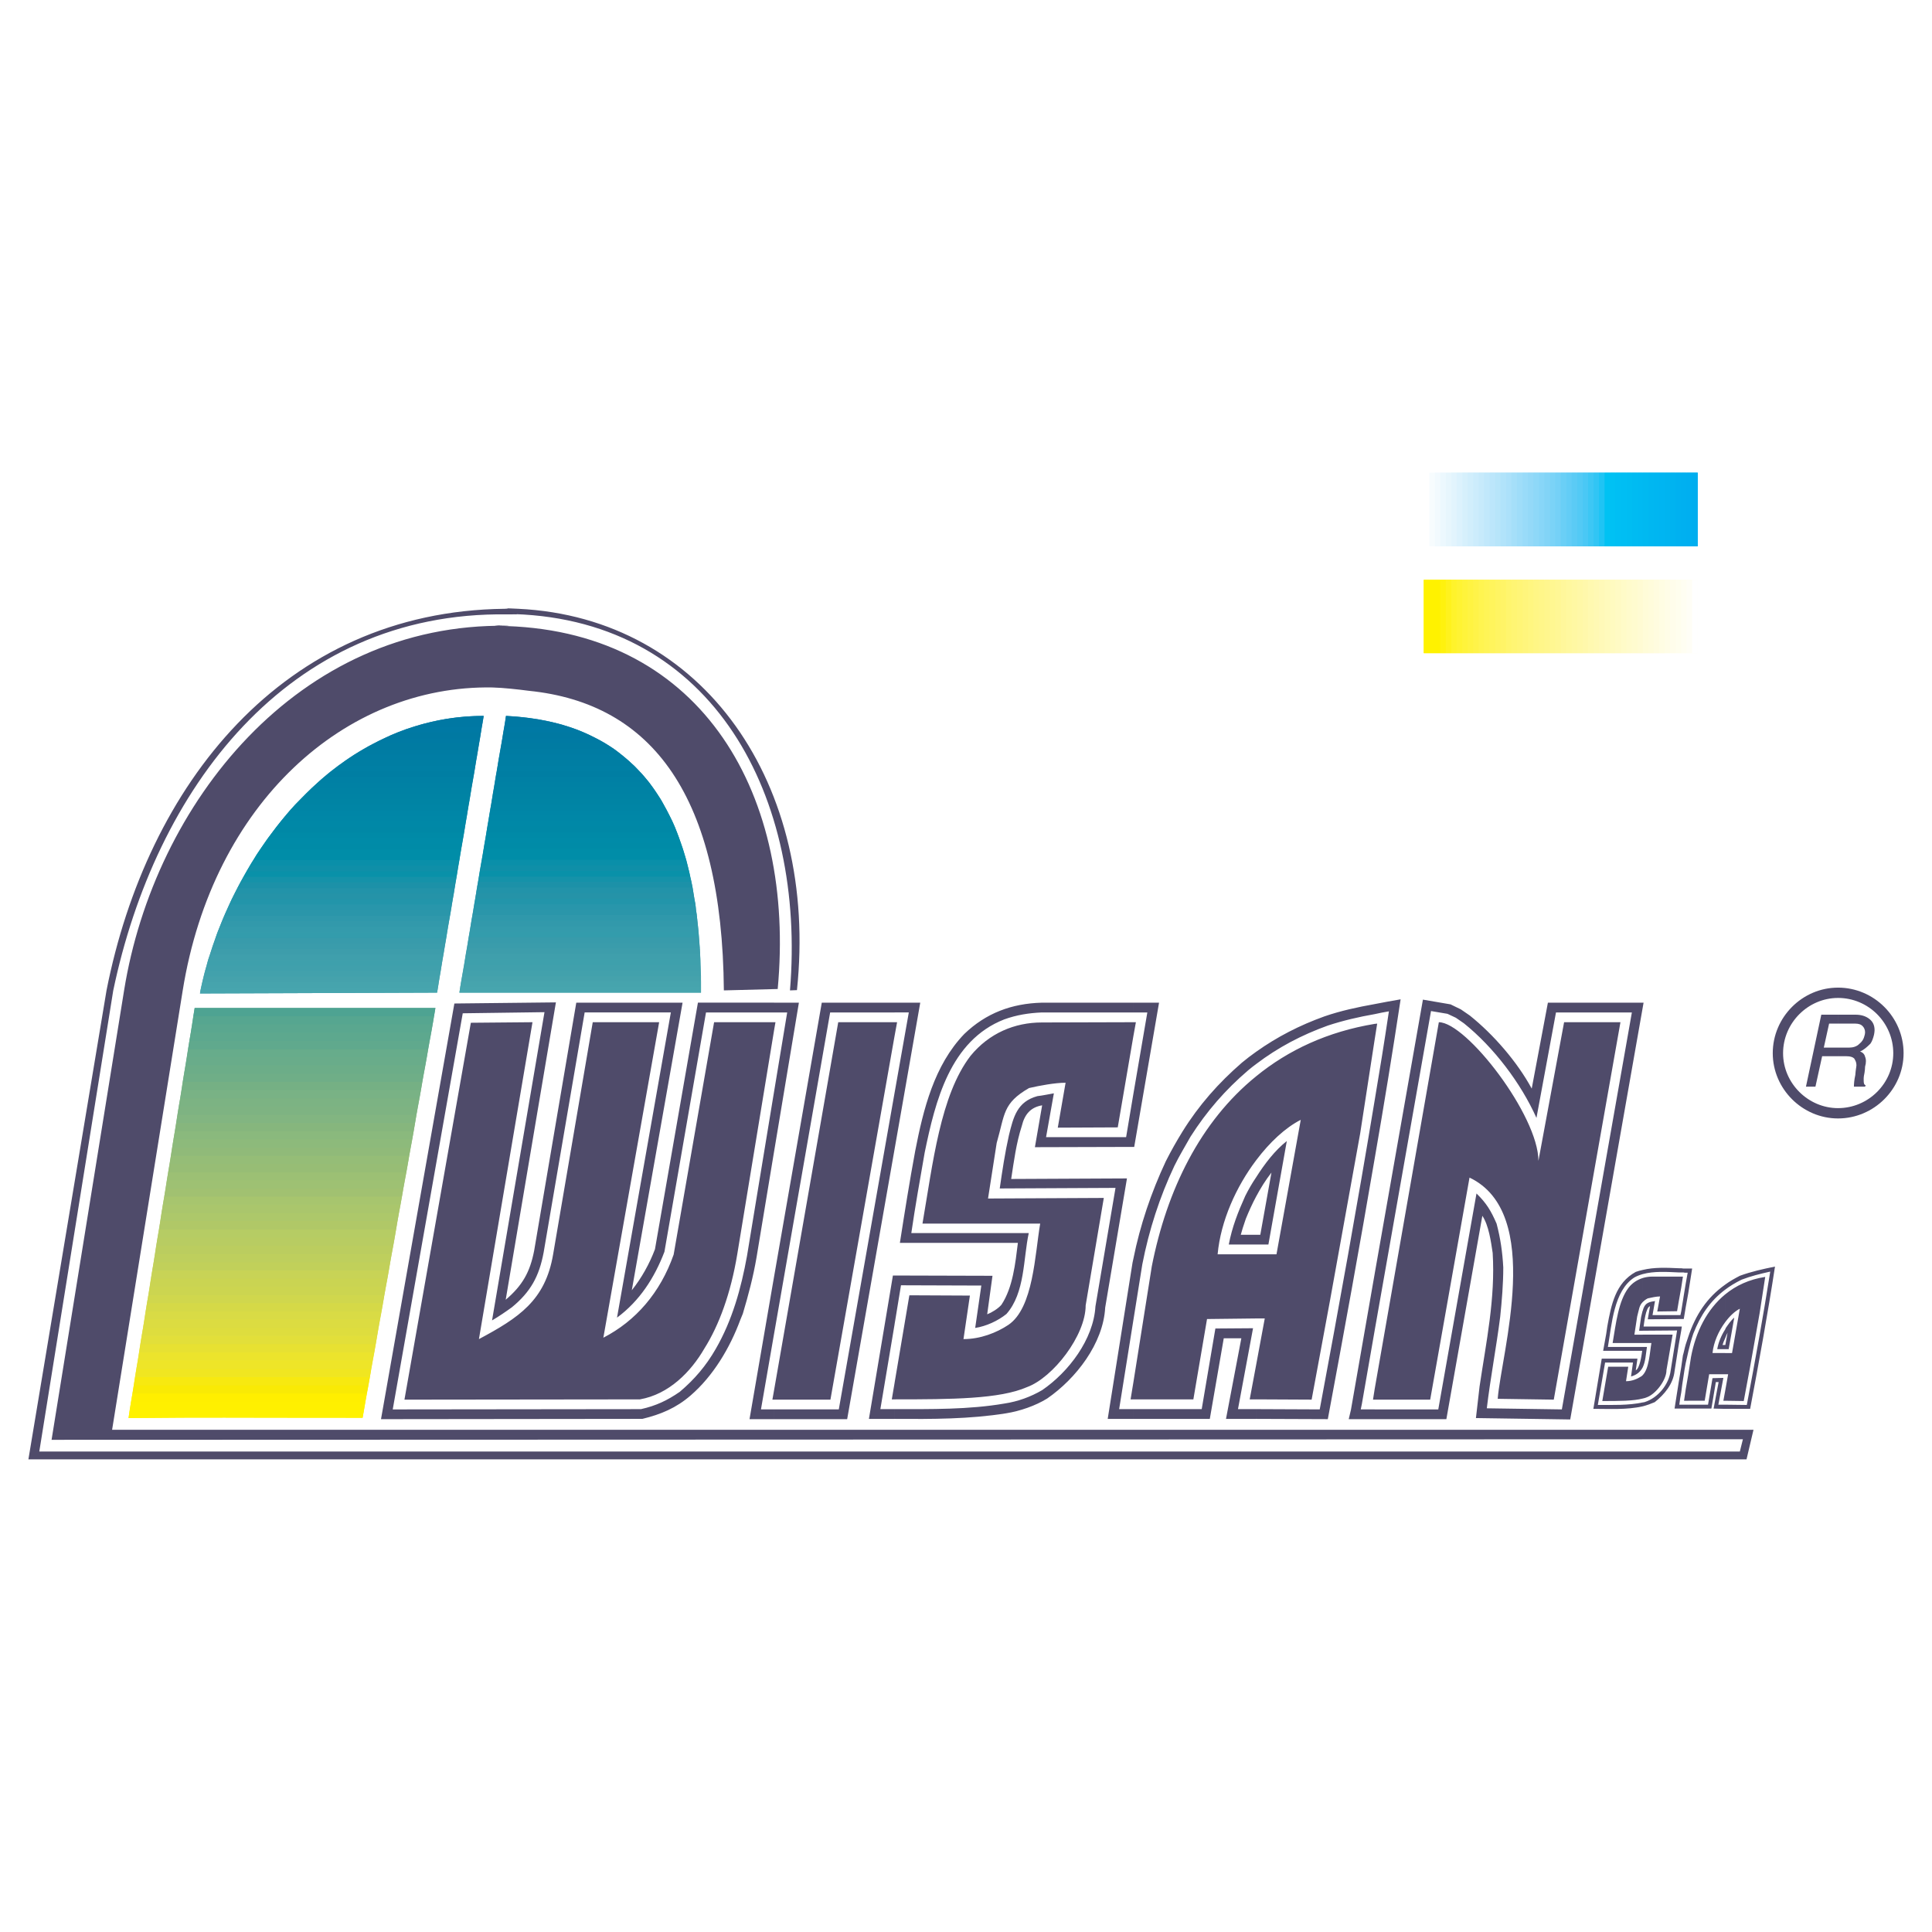 <?xml version="1.0" encoding="utf-8"?>
<!-- Generator: Adobe Illustrator 13.0.0, SVG Export Plug-In . SVG Version: 6.00 Build 14948)  -->
<!DOCTYPE svg PUBLIC "-//W3C//DTD SVG 1.0//EN" "http://www.w3.org/TR/2001/REC-SVG-20010904/DTD/svg10.dtd">
<svg version="1.0" id="Layer_1" xmlns="http://www.w3.org/2000/svg" xmlns:xlink="http://www.w3.org/1999/xlink" x="0px" y="0px"
	 width="192.756px" height="192.756px" viewBox="0 0 192.756 192.756" enable-background="new 0 0 192.756 192.756"
	 xml:space="preserve">
<g>
	<polygon fill-rule="evenodd" clip-rule="evenodd" fill="#FFFFFF" points="0,0 192.756,0 192.756,192.756 0,192.756 0,0 	"/>
	<path fill-rule="evenodd" clip-rule="evenodd" fill="#4F4B6A" d="M2.834,145.598h171.417l0.695-2.949H11.185l7.041-43.807l0,0
		c3.006-18.731,16.226-30.504,30.894-30.254c1.113,0.028,2.588,0.195,3.646,0.334C65.123,70.174,72.053,79.47,72.22,98.812l0,0
		l5.372-0.139l0,0c1.781-19.204-7.348-35.514-26.997-36.209c-3.173-0.111,1.03-0.056,0-0.028
		c-20.874-0.334-35.208,17.729-38.214,36.375l0,0L5.145,143.65l168.745-0.055l-0.306,1.225H3.92l7.375-45.979l0,0
		C15.47,78.858,28.579,60.99,50.595,61.296c2.226,0.028-0.167-0.084,0.723-0.028c19.956,0.668,29.084,18.313,27.498,37.544l0,0
		l0.696-0.027l0,0c2.143-20.457-9.212-37.156-27.804-38.046c-2.087-0.111-0.445,0.028-0.974-0.027c-0.668-0.056,0.445,0-0.39,0.027
		C28.19,60.99,14.664,78.356,10.628,98.812l0,0L2.834,145.598L2.834,145.598L2.834,145.598z"/>
	<path fill-rule="evenodd" clip-rule="evenodd" fill="#0078A3" d="M48.173,71.983h-4.954l0,0c1.614-0.362,3.284-0.557,5.037-0.557
		l0,0L48.173,71.983L48.173,71.983L48.173,71.983z"/>
	<path fill-rule="evenodd" clip-rule="evenodd" fill="#0078A3" d="M48.062,72.54h-6.902l0,0c2.227-0.724,4.592-1.114,7.097-1.114
		l0,0L48.062,72.54L48.062,72.54L48.062,72.54z"/>
	<path fill-rule="evenodd" clip-rule="evenodd" fill="#0078A3" d="M43.219,71.983h4.954l-0.195,1.113h-8.349l0,0
		C40.77,72.623,41.966,72.262,43.219,71.983L43.219,71.983L43.219,71.983L43.219,71.983z"/>
	<path fill-rule="evenodd" clip-rule="evenodd" fill="#0079A4" d="M41.159,72.54h6.902l-0.167,1.113h-9.547l0,0
		C39.239,73.208,40.185,72.846,41.159,72.54L41.159,72.54L41.159,72.54L41.159,72.54z"/>
	<path fill-rule="evenodd" clip-rule="evenodd" fill="#0079A2" d="M39.629,73.096h8.349l-0.195,1.114H37.235l0,0
		C38.014,73.792,38.793,73.431,39.629,73.096L39.629,73.096L39.629,73.096L39.629,73.096z"/>
	<path fill-rule="evenodd" clip-rule="evenodd" fill="#007AA3" d="M38.348,73.653h9.547L47.7,74.767H36.233l0,0
		C36.929,74.349,37.625,73.987,38.348,73.653L38.348,73.653L38.348,73.653L38.348,73.653z"/>
	<path fill-rule="evenodd" clip-rule="evenodd" fill="#007BA2" d="M37.235,74.21h10.548l-0.167,1.085H35.342l0,0
		C35.955,74.905,36.567,74.544,37.235,74.21L37.235,74.21L37.235,74.21L37.235,74.21z"/>
	<path fill-rule="evenodd" clip-rule="evenodd" fill="#007CA3" d="M36.233,74.767H47.7l-0.195,1.085H34.508l0,0
		C35.064,75.462,35.648,75.101,36.233,74.767L36.233,74.767L36.233,74.767L36.233,74.767z"/>
	<path fill-rule="evenodd" clip-rule="evenodd" fill="#007DA4" d="M35.342,75.295h12.274l-0.194,1.113H33.728l0,0
		C34.257,76.019,34.786,75.657,35.342,75.295L35.342,75.295L35.342,75.295L35.342,75.295z"/>
	<path fill-rule="evenodd" clip-rule="evenodd" fill="#007EA3" d="M34.508,75.852h12.997l-0.167,1.113H33.005l0,0
		C33.505,76.576,34.006,76.213,34.508,75.852L34.508,75.852L34.508,75.852L34.508,75.852z"/>
	<path fill-rule="evenodd" clip-rule="evenodd" fill="#007FA4" d="M33.728,76.408h13.694l-0.195,1.114h-14.89l0,0
		C32.782,77.132,33.255,76.771,33.728,76.408L33.728,76.408L33.728,76.408L33.728,76.408z"/>
	<path fill-rule="evenodd" clip-rule="evenodd" fill="#007EA3" d="M33.005,76.965h14.333l-0.194,1.113H31.696l0,0
		C32.114,77.689,32.56,77.327,33.005,76.965L33.005,76.965L33.005,76.965L33.005,76.965z"/>
	<path fill-rule="evenodd" clip-rule="evenodd" fill="#0080A4" d="M32.336,77.522h14.89l-0.195,1.113H31.084l0,0
		C31.502,78.246,31.919,77.883,32.336,77.522L32.336,77.522L32.336,77.522L32.336,77.522z"/>
	<path fill-rule="evenodd" clip-rule="evenodd" fill="#0081A4" d="M31.696,78.079h15.447l-0.195,1.113H30.527l0,0
		C30.917,78.802,31.307,78.44,31.696,78.079L31.696,78.079L31.696,78.079L31.696,78.079z"/>
	<path fill-rule="evenodd" clip-rule="evenodd" fill="#0082A4" d="M31.084,78.635h15.948l-0.167,1.114H29.971l0,0
		C30.333,79.359,30.722,78.997,31.084,78.635L31.084,78.635L31.084,78.635L31.084,78.635z"/>
	<path fill-rule="evenodd" clip-rule="evenodd" fill="#0083A4" d="M30.527,79.192h16.421l-0.195,1.085H29.442l0,0
		C29.804,79.916,30.166,79.553,30.527,79.192L30.527,79.192L30.527,79.192L30.527,79.192z"/>
	<path fill-rule="evenodd" clip-rule="evenodd" fill="#0084A4" d="M29.971,79.749h16.895l-0.195,1.085H28.941l0,0
		C29.275,80.472,29.637,80.11,29.971,79.749L29.971,79.749L29.971,79.749L29.971,79.749z"/>
	<path fill-rule="evenodd" clip-rule="evenodd" fill="#0085A5" d="M29.442,80.277h17.312l-0.167,1.114H28.468l0,0
		C28.802,81.029,29.108,80.639,29.442,80.277L29.442,80.277L29.442,80.277L29.442,80.277z"/>
	<path fill-rule="evenodd" clip-rule="evenodd" fill="#0086A7" d="M28.941,80.834H46.67l-0.195,1.113H28.023l0,0
		C28.329,81.585,28.635,81.195,28.941,80.834L28.941,80.834L28.941,80.834L28.941,80.834z"/>
	<path fill-rule="evenodd" clip-rule="evenodd" fill="#0087A7" d="M28.468,81.391h18.119l-0.194,1.113H27.578l0,0
		C27.855,82.142,28.162,81.752,28.468,81.391L28.468,81.391L28.468,81.391L28.468,81.391z"/>
	<path fill-rule="evenodd" clip-rule="evenodd" fill="#0088A7" d="M28.023,81.947h18.452l-0.167,1.114H27.16l0,0
		C27.438,82.67,27.716,82.309,28.023,81.947L28.023,81.947L28.023,81.947L28.023,81.947z"/>
	<path fill-rule="evenodd" clip-rule="evenodd" fill="#0088A6" d="M27.578,82.504h18.814l-0.195,1.113H26.742l0,0
		C27.021,83.228,27.299,82.865,27.578,82.504L27.578,82.504L27.578,82.504L27.578,82.504z"/>
	<path fill-rule="evenodd" clip-rule="evenodd" fill="#008AA7" d="M27.16,83.061h19.148l-0.195,1.113H26.353l0,0
		C26.603,83.784,26.881,83.422,27.16,83.061L27.16,83.061L27.16,83.061L27.16,83.061z"/>
	<path fill-rule="evenodd" clip-rule="evenodd" fill="#008BA8" d="M26.742,83.617h19.455l-0.195,1.114H25.963l0,0
		C26.213,84.34,26.492,83.979,26.742,83.617L26.742,83.617L26.742,83.617L26.742,83.617z"/>
	<path fill-rule="evenodd" clip-rule="evenodd" fill="#008BA7" d="M26.353,84.173h19.761l-0.194,1.085H25.601l0,0
		C25.852,84.897,26.103,84.535,26.353,84.173L26.353,84.173L26.353,84.173L26.353,84.173z"/>
	<path fill-rule="evenodd" clip-rule="evenodd" fill="#008DA8" d="M25.963,84.73h20.039l-0.167,1.085H25.267l0,0
		C25.49,85.454,25.74,85.092,25.963,84.73L25.963,84.73L25.963,84.73L25.963,84.73z"/>
	<path fill-rule="evenodd" clip-rule="evenodd" fill="#008DA8" d="M25.601,85.259h20.318l-0.195,1.114H24.933l0,0
		C25.156,86.01,25.378,85.649,25.601,85.259L25.601,85.259L25.601,85.259L25.601,85.259z"/>
	<path fill-rule="evenodd" clip-rule="evenodd" fill="#0A8FA9" d="M25.267,85.816h20.568l-0.194,1.113H24.6l0,0
		C24.822,86.567,25.017,86.177,25.267,85.816L25.267,85.816L25.267,85.816L25.267,85.816z"/>
	<path fill-rule="evenodd" clip-rule="evenodd" fill="#0F8FA8" d="M24.933,86.373h20.791l-0.167,1.113H24.293l0,0
		C24.488,87.124,24.711,86.734,24.933,86.373L24.933,86.373L24.933,86.373L24.933,86.373z"/>
	<path fill-rule="evenodd" clip-rule="evenodd" fill="#0991A9" d="M24.6,86.929h21.041l-0.195,1.114H23.987l0,0
		C24.182,87.68,24.376,87.291,24.6,86.929L24.6,86.929L24.6,86.929L24.6,86.929z"/>
	<path fill-rule="evenodd" clip-rule="evenodd" fill="#1592A9" d="M24.293,87.486h21.263l-0.194,1.113H23.681l0,0
		C23.875,88.209,24.07,87.847,24.293,87.486L24.293,87.486L24.293,87.486L24.293,87.486z"/>
	<path fill-rule="evenodd" clip-rule="evenodd" fill="#1C91A8" d="M23.987,88.042h21.458l-0.167,1.113H23.402l0,0
		C23.597,88.766,23.792,88.404,23.987,88.042L23.987,88.042L23.987,88.042L23.987,88.042z"/>
	<path fill-rule="evenodd" clip-rule="evenodd" fill="#2293A9" d="M23.681,88.599h21.681l-0.195,1.114H23.124l0,0
		C23.319,89.322,23.486,88.961,23.681,88.599L23.681,88.599L23.681,88.599L23.681,88.599z"/>
	<path fill-rule="evenodd" clip-rule="evenodd" fill="#2593A8" d="M23.402,89.155h21.876l-0.195,1.085h-22.21l0,0
		C23.041,89.879,23.208,89.518,23.402,89.155L23.402,89.155L23.402,89.155L23.402,89.155z"/>
	<path fill-rule="evenodd" clip-rule="evenodd" fill="#2295AA" d="M23.124,89.712h22.043L45,90.797H22.624l0,0
		C22.791,90.436,22.957,90.074,23.124,89.712L23.124,89.712L23.124,89.712L23.124,89.712z"/>
	<path fill-rule="evenodd" clip-rule="evenodd" fill="#2896AB" d="M22.874,90.241h22.21l-0.194,1.114H22.373l0,0
		C22.54,90.992,22.707,90.63,22.874,90.241L22.874,90.241L22.874,90.241L22.874,90.241z"/>
	<path fill-rule="evenodd" clip-rule="evenodd" fill="#2A96AA" d="M22.624,90.797H45l-0.195,1.113H22.15l0,0
		C22.289,91.549,22.457,91.188,22.624,90.797L22.624,90.797L22.624,90.797L22.624,90.797z"/>
	<path fill-rule="evenodd" clip-rule="evenodd" fill="#2F98AB" d="M22.373,91.354h22.517l-0.195,1.113H21.927l0,0
		C22.066,92.106,22.206,91.716,22.373,91.354L22.373,91.354L22.373,91.354L22.373,91.354z"/>
	<path fill-rule="evenodd" clip-rule="evenodd" fill="#3299AB" d="M22.15,91.911h22.655l-0.195,1.114H21.705l0,0
		C21.844,92.662,21.983,92.273,22.15,91.911L22.15,91.911L22.15,91.911L22.15,91.911z"/>
	<path fill-rule="evenodd" clip-rule="evenodd" fill="#349BAC" d="M21.927,92.467h22.767l-0.167,1.114H21.51l0,0
		C21.621,93.191,21.761,92.83,21.927,92.467L21.927,92.467L21.927,92.467L21.927,92.467z"/>
	<path fill-rule="evenodd" clip-rule="evenodd" fill="#339CAC" d="M21.705,93.024H44.61l-0.194,1.113H21.315l0,0
		C21.427,93.748,21.566,93.386,21.705,93.024L21.705,93.024L21.705,93.024L21.705,93.024z"/>
	<path fill-rule="evenodd" clip-rule="evenodd" fill="#389BAB" d="M21.51,93.581h23.017l-0.195,1.113H21.121l0,0
		C21.231,94.304,21.371,93.943,21.51,93.581L21.51,93.581L21.51,93.581L21.51,93.581z"/>
	<path fill-rule="evenodd" clip-rule="evenodd" fill="#3A9CAB" d="M21.315,94.137h23.101l-0.167,1.086H20.954l0,0
		C21.064,94.861,21.176,94.5,21.315,94.137L21.315,94.137L21.315,94.137L21.315,94.137z"/>
	<path fill-rule="evenodd" clip-rule="evenodd" fill="#3D9DAB" d="M21.121,94.694h23.211l-0.194,1.085H20.758l0,0
		C20.87,95.418,21.009,95.056,21.121,94.694L21.121,94.694L21.121,94.694L21.121,94.694z"/>
	<path fill-rule="evenodd" clip-rule="evenodd" fill="#3F9FAC" d="M20.954,95.223h23.295l-0.195,1.113H20.619l0,0
		C20.703,95.975,20.814,95.612,20.954,95.223L20.954,95.223L20.954,95.223L20.954,95.223z"/>
	<path fill-rule="evenodd" clip-rule="evenodd" fill="#3EA0AC" d="M20.758,95.779h23.379l-0.167,1.113H20.452l0,0
		C20.563,96.531,20.647,96.169,20.758,95.779L20.758,95.779L20.758,95.779L20.758,95.779z"/>
	<path fill-rule="evenodd" clip-rule="evenodd" fill="#40A0AC" d="M20.619,96.336h23.435l-0.195,1.113H20.313l0,0
		C20.397,97.088,20.508,96.698,20.619,96.336L20.619,96.336L20.619,96.336L20.619,96.336z"/>
	<path fill-rule="evenodd" clip-rule="evenodd" fill="#42A1AC" d="M20.452,96.893h23.519l-0.195,1.113H20.174l0,0
		C20.258,97.645,20.369,97.254,20.452,96.893L20.452,96.893L20.452,96.893L20.452,96.893z"/>
	<path fill-rule="evenodd" clip-rule="evenodd" fill="#45A2AC" d="M20.313,97.449h23.546l-0.167,1.113H20.063l0,0
		C20.146,98.201,20.23,97.811,20.313,97.449L20.313,97.449L20.313,97.449L20.313,97.449z"/>
	<path fill-rule="evenodd" clip-rule="evenodd" fill="#46A4AD" d="M20.174,98.006h23.602l-0.167,1.029l-23.657,0.084l0,0
		C20.007,98.729,20.091,98.367,20.174,98.006L20.174,98.006L20.174,98.006L20.174,98.006z"/>
	<path fill-rule="evenodd" clip-rule="evenodd" fill="#47A5AE" d="M20.063,98.562h23.629l-0.084,0.473l-23.657,0.084l0,0
		C19.979,98.924,20.007,98.729,20.063,98.562L20.063,98.562L20.063,98.562L20.063,98.562z"/>
	<path fill-rule="evenodd" clip-rule="evenodd" fill="#0078A3" d="M54.797,71.983h-4.398l0.083-0.557l0,0
		C52.042,71.51,53.489,71.705,54.797,71.983L54.797,71.983L54.797,71.983L54.797,71.983z"/>
	<path fill-rule="evenodd" clip-rule="evenodd" fill="#0078A3" d="M56.829,72.54h-6.512l0.167-1.114l0,0
		C52.877,71.538,54.992,71.928,56.829,72.54L56.829,72.54L56.829,72.54L56.829,72.54z"/>
	<path fill-rule="evenodd" clip-rule="evenodd" fill="#0078A3" d="M50.399,71.983h4.398l0,0c1.28,0.278,2.421,0.64,3.479,1.113l0,0
		h-8.072L50.399,71.983L50.399,71.983L50.399,71.983z"/>
	<path fill-rule="evenodd" clip-rule="evenodd" fill="#0079A4" d="M50.316,72.54h6.512l0,0c0.946,0.306,1.809,0.667,2.617,1.113l0,0
		h-9.324L50.316,72.54L50.316,72.54L50.316,72.54z"/>
	<path fill-rule="evenodd" clip-rule="evenodd" fill="#0079A2" d="M50.205,73.096h8.072l0,0c0.779,0.334,1.503,0.696,2.143,1.086
		l0,0H50.038L50.205,73.096L50.205,73.096L50.205,73.096z"/>
	<path fill-rule="evenodd" clip-rule="evenodd" fill="#007AA3" d="M50.122,73.653h9.324l0,0c0.667,0.334,1.252,0.696,1.837,1.085
		l0,0H49.926L50.122,73.653L50.122,73.653L50.122,73.653z"/>
	<path fill-rule="evenodd" clip-rule="evenodd" fill="#007BA2" d="M50.038,74.182h10.381l0,0c0.584,0.362,1.113,0.723,1.587,1.113
		l0,0H49.843L50.038,74.182L50.038,74.182L50.038,74.182z"/>
	<path fill-rule="evenodd" clip-rule="evenodd" fill="#007CA3" d="M49.926,74.738h11.356l0,0c0.473,0.362,0.946,0.724,1.391,1.114
		l0,0H49.731L49.926,74.738L49.926,74.738L49.926,74.738z"/>
	<path fill-rule="evenodd" clip-rule="evenodd" fill="#007DA4" d="M49.843,75.295h12.163l0,0c0.445,0.361,0.862,0.724,1.28,1.113
		l0,0H49.648L49.843,75.295L49.843,75.295L49.843,75.295z"/>
	<path fill-rule="evenodd" clip-rule="evenodd" fill="#007EA3" d="M49.731,75.852h12.942l0,0c0.39,0.361,0.779,0.724,1.142,1.113
		l0,0h-14.25L49.731,75.852L49.731,75.852L49.731,75.852z"/>
	<path fill-rule="evenodd" clip-rule="evenodd" fill="#007FA4" d="M49.648,76.408h13.638l0,0c0.334,0.362,0.696,0.724,1.002,1.086
		l0,0H49.453L49.648,76.408L49.648,76.408L49.648,76.408z"/>
	<path fill-rule="evenodd" clip-rule="evenodd" fill="#007EA3" d="M49.564,76.965h14.25l0,0c0.333,0.333,0.64,0.724,0.946,1.085l0,0
		H49.37L49.564,76.965L49.564,76.965L49.564,76.965z"/>
	<path fill-rule="evenodd" clip-rule="evenodd" fill="#0080A4" d="M49.453,77.494h14.835l0,0c0.306,0.362,0.612,0.751,0.862,1.113
		l0,0H49.286L49.453,77.494L49.453,77.494L49.453,77.494z"/>
	<path fill-rule="evenodd" clip-rule="evenodd" fill="#0081A4" d="M49.37,78.05h15.391l0,0c0.279,0.362,0.529,0.724,0.779,1.114l0,0
		H49.175L49.37,78.05L49.37,78.05L49.37,78.05z"/>
	<path fill-rule="evenodd" clip-rule="evenodd" fill="#0082A4" d="M49.286,78.607H65.15l0,0c0.278,0.361,0.501,0.724,0.751,1.113
		l0,0h-16.81L49.286,78.607L49.286,78.607L49.286,78.607z"/>
	<path fill-rule="evenodd" clip-rule="evenodd" fill="#0083A4" d="M49.175,79.164H65.54l0,0c0.251,0.362,0.473,0.724,0.668,1.113
		l0,0H49.008L49.175,79.164L49.175,79.164L49.175,79.164z"/>
	<path fill-rule="evenodd" clip-rule="evenodd" fill="#0084A4" d="M49.092,79.72h16.81l0,0c0.223,0.362,0.417,0.724,0.613,1.114l0,0
		H48.896L49.092,79.72L49.092,79.72L49.092,79.72z"/>
	<path fill-rule="evenodd" clip-rule="evenodd" fill="#0085A5" d="M49.008,80.277h17.201l0,0c0.222,0.362,0.417,0.724,0.584,1.085
		l0,0H48.813L49.008,80.277L49.008,80.277L49.008,80.277z"/>
	<path fill-rule="evenodd" clip-rule="evenodd" fill="#0086A7" d="M48.896,80.834h17.618l0,0c0.194,0.361,0.389,0.724,0.556,1.085
		l0,0H48.729L48.896,80.834L48.896,80.834L48.896,80.834z"/>
	<path fill-rule="evenodd" clip-rule="evenodd" fill="#0087A7" d="M48.813,81.362h17.979l0,0c0.195,0.362,0.362,0.751,0.529,1.114
		l0,0H48.619L48.813,81.362L48.813,81.362L48.813,81.362z"/>
	<path fill-rule="evenodd" clip-rule="evenodd" fill="#0088A7" d="M48.729,81.919h18.341l0,0c0.167,0.361,0.306,0.724,0.473,1.113
		l0,0H48.535L48.729,81.919L48.729,81.919L48.729,81.919z"/>
	<path fill-rule="evenodd" clip-rule="evenodd" fill="#0088A6" d="M48.619,82.476h18.703l0,0c0.139,0.361,0.278,0.724,0.418,1.113
		l0,0H48.451L48.619,82.476L48.619,82.476L48.619,82.476z"/>
	<path fill-rule="evenodd" clip-rule="evenodd" fill="#008AA7" d="M48.535,83.032h19.009l0,0c0.139,0.362,0.278,0.724,0.39,1.114
		l0,0H48.34L48.535,83.032L48.535,83.032L48.535,83.032z"/>
	<path fill-rule="evenodd" clip-rule="evenodd" fill="#008BA8" d="M48.451,83.589h19.288l0,0c0.139,0.362,0.278,0.724,0.389,1.085
		l0,0H48.256L48.451,83.589L48.451,83.589L48.451,83.589z"/>
	<path fill-rule="evenodd" clip-rule="evenodd" fill="#008BA7" d="M48.34,84.146h19.593l0,0c0.139,0.361,0.251,0.724,0.362,1.085
		l0,0H48.173L48.34,84.146L48.34,84.146L48.34,84.146z"/>
	<path fill-rule="evenodd" clip-rule="evenodd" fill="#008DA8" d="M48.256,84.674h19.872l0,0c0.111,0.39,0.223,0.751,0.334,1.114
		l0,0H48.062L48.256,84.674L48.256,84.674L48.256,84.674z"/>
	<path fill-rule="evenodd" clip-rule="evenodd" fill="#008DA8" d="M48.173,85.231h20.122l0,0c0.111,0.362,0.223,0.752,0.306,1.113
		l0,0H47.978L48.173,85.231L48.173,85.231L48.173,85.231z"/>
	<path fill-rule="evenodd" clip-rule="evenodd" fill="#0A8FA9" d="M48.062,85.788h20.401l0,0c0.083,0.361,0.194,0.724,0.278,1.113
		l0,0H47.867L48.062,85.788L48.062,85.788L48.062,85.788z"/>
	<path fill-rule="evenodd" clip-rule="evenodd" fill="#0F8FA8" d="M47.978,86.344h20.624l0,0c0.083,0.362,0.195,0.724,0.25,1.114
		l0,0H47.783L47.978,86.344L47.978,86.344L47.978,86.344z"/>
	<path fill-rule="evenodd" clip-rule="evenodd" fill="#0991A9" d="M47.867,86.901h20.874l0,0c0.083,0.362,0.167,0.724,0.25,1.085
		l0,0H47.7L47.867,86.901L47.867,86.901L47.867,86.901z"/>
	<path fill-rule="evenodd" clip-rule="evenodd" fill="#1592A9" d="M47.783,87.458h21.069l0,0c0.084,0.361,0.167,0.724,0.25,1.085
		l0,0H47.589L47.783,87.458L47.783,87.458L47.783,87.458z"/>
	<path fill-rule="evenodd" clip-rule="evenodd" fill="#1C91A8" d="M47.7,87.986h21.292l0,0c0.056,0.39,0.139,0.751,0.195,1.114l0,0
		H47.505L47.7,87.986L47.7,87.986L47.7,87.986z"/>
	<path fill-rule="evenodd" clip-rule="evenodd" fill="#2293A9" d="M47.589,88.543h21.514l0,0c0.056,0.362,0.112,0.751,0.167,1.114
		l0,0H47.422L47.589,88.543L47.589,88.543L47.589,88.543z"/>
	<path fill-rule="evenodd" clip-rule="evenodd" fill="#2593A8" d="M47.505,89.1h21.681l0,0c0.056,0.361,0.139,0.751,0.195,1.113l0,0
		H47.311L47.505,89.1L47.505,89.1L47.505,89.1z"/>
	<path fill-rule="evenodd" clip-rule="evenodd" fill="#2295AA" d="M47.422,89.657H69.27l0,0c0.083,0.362,0.14,0.723,0.167,1.113l0,0
		h-22.21L47.422,89.657L47.422,89.657L47.422,89.657z"/>
	<path fill-rule="evenodd" clip-rule="evenodd" fill="#2896AB" d="M47.311,90.213h22.071l0,0c0.028,0.362,0.083,0.724,0.139,1.085
		l0,0H47.144L47.311,90.213L47.311,90.213L47.311,90.213z"/>
	<path fill-rule="evenodd" clip-rule="evenodd" fill="#2A96AA" d="M47.227,90.77h22.21l0,0c0.056,0.361,0.111,0.724,0.139,1.085l0,0
		H47.032L47.227,90.77L47.227,90.77L47.227,90.77z"/>
	<path fill-rule="evenodd" clip-rule="evenodd" fill="#2F98AB" d="M47.144,91.298h22.377l0,0c0.027,0.39,0.083,0.751,0.111,1.114
		l0,0H46.948L47.144,91.298L47.144,91.298L47.144,91.298z"/>
	<path fill-rule="evenodd" clip-rule="evenodd" fill="#3299AB" d="M47.032,91.855h22.544l0,0c0.056,0.39,0.083,0.751,0.112,1.114
		l0,0H46.865L47.032,91.855L47.032,91.855L47.032,91.855z"/>
	<path fill-rule="evenodd" clip-rule="evenodd" fill="#349BAC" d="M46.948,92.412h22.683l0,0c0.056,0.361,0.083,0.751,0.111,1.113
		l0,0H46.753L46.948,92.412L46.948,92.412L46.948,92.412z"/>
	<path fill-rule="evenodd" clip-rule="evenodd" fill="#339CAC" d="M46.865,92.969h22.822l0,0c0.027,0.362,0.055,0.751,0.083,1.113
		l0,0h-23.1L46.865,92.969L46.865,92.969L46.865,92.969z"/>
	<path fill-rule="evenodd" clip-rule="evenodd" fill="#389BAB" d="M46.753,93.525h22.989l0,0c0.028,0.362,0.056,0.724,0.084,1.114
		l0,0h-23.24L46.753,93.525L46.753,93.525L46.753,93.525z"/>
	<path fill-rule="evenodd" clip-rule="evenodd" fill="#3A9CAB" d="M46.67,94.082h23.1l0,0c0.028,0.361,0.056,0.724,0.084,1.085l0,0
		H46.475L46.67,94.082L46.67,94.082L46.67,94.082z"/>
	<path fill-rule="evenodd" clip-rule="evenodd" fill="#3D9DAB" d="M46.586,94.639h23.24l0,0c0,0.362,0.028,0.723,0.055,1.085l0,0
		h-23.49L46.586,94.639L46.586,94.639L46.586,94.639z"/>
	<path fill-rule="evenodd" clip-rule="evenodd" fill="#3F9FAC" d="M46.475,95.167h23.379l0,0c0,0.39,0.027,0.751,0.027,1.114l0,0
		H46.308L46.475,95.167L46.475,95.167L46.475,95.167z"/>
	<path fill-rule="evenodd" clip-rule="evenodd" fill="#3EA0AC" d="M46.392,95.724h23.49l0,0c0,0.389,0.028,0.751,0.028,1.113l0,0
		H46.197L46.392,95.724L46.392,95.724L46.392,95.724z"/>
	<path fill-rule="evenodd" clip-rule="evenodd" fill="#40A0AC" d="M46.308,96.281h23.574l0,0c0.028,0.361,0.028,0.75,0.056,1.114
		l0,0H46.113L46.308,96.281L46.308,96.281L46.308,96.281z"/>
	<path fill-rule="evenodd" clip-rule="evenodd" fill="#42A1AC" d="M46.197,96.837H69.91l0,0c0,0.362,0.028,0.724,0.028,1.114l0,0
		H46.002L46.197,96.837L46.197,96.837L46.197,96.837z"/>
	<path fill-rule="evenodd" clip-rule="evenodd" fill="#45A2AC" d="M46.113,97.395h23.824l0,0c0,0.361,0,0.723,0,1.084l0,0H45.919
		L46.113,97.395L46.113,97.395L46.113,97.395z"/>
	<path fill-rule="evenodd" clip-rule="evenodd" fill="#46A4AD" d="M46.002,97.951h23.936l0,0c0,0.361,0,0.723,0,1.084l0,0H45.835
		L46.002,97.951L46.002,97.951L46.002,97.951z"/>
	<path fill-rule="evenodd" clip-rule="evenodd" fill="#47A5AE" d="M45.919,98.479h24.019l0,0c0,0.195,0,0.391,0,0.557l0,0H45.835
		L45.919,98.479L45.919,98.479L45.919,98.479z"/>
	<path fill-rule="evenodd" clip-rule="evenodd" fill="#47A5AE" d="M45.835,99.035h24.103H45.835L45.835,99.035L45.835,99.035
		L45.835,99.035L45.835,99.035z M69.938,99.035L69.938,99.035L69.938,99.035L69.938,99.035z"/>
	<path fill-rule="evenodd" clip-rule="evenodd" fill="#FFF200" d="M12.938,140.672h23.379l-0.139,0.779l0,0
		c-14.501,0-14.529-0.055-23.352,0.029l0,0L12.938,140.672L12.938,140.672L12.938,140.672z"/>
	<path fill-rule="evenodd" clip-rule="evenodd" fill="#FFF200" d="M13.077,139.838h23.379l-0.278,1.613l0,0
		c-14.501,0-14.529-0.055-23.352,0.029l0,0L13.077,139.838L13.077,139.838L13.077,139.838z"/>
	<polygon fill-rule="evenodd" clip-rule="evenodd" fill="#FFF000" points="36.317,140.672 12.938,140.672 13.216,139.029 
		36.595,139.029 36.317,140.672 36.317,140.672 	"/>
	<polygon fill-rule="evenodd" clip-rule="evenodd" fill="#FFEF00" points="36.456,139.838 13.077,139.838 13.355,138.223 
		36.762,138.223 36.456,139.838 36.456,139.838 	"/>
	<polygon fill-rule="evenodd" clip-rule="evenodd" fill="#F9EA05" points="36.595,139.029 13.216,139.029 13.467,137.389 
		36.901,137.389 36.595,139.029 36.595,139.029 	"/>
	<polygon fill-rule="evenodd" clip-rule="evenodd" fill="#F7E910" points="36.762,138.223 13.355,138.223 13.606,136.58 
		37.041,136.58 36.762,138.223 36.762,138.223 	"/>
	<polygon fill-rule="evenodd" clip-rule="evenodd" fill="#F0E621" points="36.901,137.389 13.467,137.389 13.745,135.746 
		37.179,135.746 36.901,137.389 36.901,137.389 	"/>
	<polygon fill-rule="evenodd" clip-rule="evenodd" fill="#EEE528" points="37.041,136.58 13.606,136.58 13.884,134.939 
		37.347,134.939 37.041,136.58 37.041,136.58 	"/>
	<polygon fill-rule="evenodd" clip-rule="evenodd" fill="#ECE42C" points="37.179,135.746 13.745,135.746 13.995,134.104 
		37.485,134.104 37.179,135.746 37.179,135.746 	"/>
	<polygon fill-rule="evenodd" clip-rule="evenodd" fill="#E7E132" points="37.347,134.939 13.884,134.939 14.134,133.297 
		37.625,133.297 37.347,134.939 37.347,134.939 	"/>
	<polygon fill-rule="evenodd" clip-rule="evenodd" fill="#E2DF3A" points="37.485,134.104 13.995,134.104 14.273,132.49 
		37.764,132.49 37.485,134.104 37.485,134.104 	"/>
	<polygon fill-rule="evenodd" clip-rule="evenodd" fill="#DEDD3E" points="37.625,133.297 14.134,133.297 14.413,131.654 
		37.903,131.654 37.625,133.297 37.625,133.297 	"/>
	<polygon fill-rule="evenodd" clip-rule="evenodd" fill="#DCDC41" points="37.764,132.49 14.273,132.49 14.524,130.848 
		38.07,130.848 37.764,132.49 37.764,132.49 	"/>
	<polygon fill-rule="evenodd" clip-rule="evenodd" fill="#D9DB45" points="37.903,131.654 14.413,131.654 14.664,130.012 
		38.209,130.012 37.903,131.654 37.903,131.654 	"/>
	<polygon fill-rule="evenodd" clip-rule="evenodd" fill="#D5D947" points="38.07,130.848 14.524,130.848 14.803,129.205 
		38.348,129.205 38.07,130.848 38.07,130.848 	"/>
	<polygon fill-rule="evenodd" clip-rule="evenodd" fill="#D0D74D" points="38.209,130.012 14.664,130.012 14.942,128.398 
		38.487,128.398 38.209,130.012 38.209,130.012 	"/>
	<polygon fill-rule="evenodd" clip-rule="evenodd" fill="#CCD550" points="38.348,129.205 14.803,129.205 15.053,127.562 
		38.654,127.562 38.348,129.205 38.348,129.205 	"/>
	<polygon fill-rule="evenodd" clip-rule="evenodd" fill="#CAD452" points="38.487,128.398 14.942,128.398 15.192,126.756 
		38.793,126.756 38.487,128.398 38.487,128.398 	"/>
	<polygon fill-rule="evenodd" clip-rule="evenodd" fill="#C8D356" points="38.654,127.562 15.053,127.562 15.331,125.922 
		38.933,125.922 38.654,127.562 38.654,127.562 	"/>
	<polygon fill-rule="evenodd" clip-rule="evenodd" fill="#C1D05A" points="38.793,126.756 15.192,126.756 15.47,125.115 
		39.072,125.115 38.793,126.756 38.793,126.756 	"/>
	<polygon fill-rule="evenodd" clip-rule="evenodd" fill="#BECF5D" points="38.933,125.922 15.331,125.922 15.582,124.279 
		39.239,124.279 38.933,125.922 38.933,125.922 	"/>
	<polygon fill-rule="evenodd" clip-rule="evenodd" fill="#BBCD5F" points="39.072,125.115 15.47,125.115 15.721,123.473 
		39.378,123.473 39.072,125.115 39.072,125.115 	"/>
	<polygon fill-rule="evenodd" clip-rule="evenodd" fill="#B8CC62" points="39.239,124.279 15.582,124.279 15.86,122.666 
		39.517,122.666 39.239,124.279 39.239,124.279 	"/>
	<polygon fill-rule="evenodd" clip-rule="evenodd" fill="#B6CC64" points="39.378,123.473 15.721,123.473 16,121.83 39.656,121.83 
		39.378,123.473 39.378,123.473 	"/>
	<polygon fill-rule="evenodd" clip-rule="evenodd" fill="#B0C867" points="39.517,122.666 15.86,122.666 16.11,121.023 
		39.796,121.023 39.517,122.666 39.517,122.666 	"/>
	<polygon fill-rule="evenodd" clip-rule="evenodd" fill="#ADC86A" points="39.656,121.83 16,121.83 16.25,120.188 39.962,120.188 
		39.656,121.83 39.656,121.83 	"/>
	<polygon fill-rule="evenodd" clip-rule="evenodd" fill="#AAC66C" points="39.796,121.023 16.11,121.023 16.389,119.381 
		40.102,119.381 39.796,121.023 39.796,121.023 	"/>
	<polygon fill-rule="evenodd" clip-rule="evenodd" fill="#A7C56E" points="39.962,120.188 16.25,120.188 16.528,118.574 
		40.241,118.574 39.962,120.188 39.962,120.188 	"/>
	<polygon fill-rule="evenodd" clip-rule="evenodd" fill="#A1C171" points="40.102,119.381 16.389,119.381 16.64,117.768 
		40.38,117.768 40.102,119.381 40.102,119.381 	"/>
	<polygon fill-rule="evenodd" clip-rule="evenodd" fill="#9EC173" points="40.241,118.574 16.528,118.574 16.779,116.959 
		40.547,116.959 40.241,118.574 40.241,118.574 	"/>
	<polygon fill-rule="evenodd" clip-rule="evenodd" fill="#9CC074" points="40.38,117.768 16.64,117.768 16.918,116.125 
		40.687,116.125 40.38,117.768 40.38,117.768 	"/>
	<polygon fill-rule="evenodd" clip-rule="evenodd" fill="#97BD75" points="40.547,116.959 16.779,116.959 17.057,115.318 
		40.826,115.318 40.547,116.959 40.547,116.959 	"/>
	<polygon fill-rule="evenodd" clip-rule="evenodd" fill="#95BD77" points="40.687,116.125 16.918,116.125 17.168,114.51 
		40.965,114.51 40.687,116.125 40.687,116.125 	"/>
	<polygon fill-rule="evenodd" clip-rule="evenodd" fill="#90BA79" points="40.826,115.318 17.057,115.318 17.307,113.676 
		41.132,113.676 40.826,115.318 40.826,115.318 	"/>
	<polygon fill-rule="evenodd" clip-rule="evenodd" fill="#8DBA7B" points="40.965,114.51 17.168,114.51 17.446,112.867 
		41.271,112.867 40.965,114.51 40.965,114.51 	"/>
	<polygon fill-rule="evenodd" clip-rule="evenodd" fill="#8AB97D" points="41.132,113.676 17.307,113.676 17.585,112.033 
		41.41,112.033 41.132,113.676 41.132,113.676 	"/>
	<polygon fill-rule="evenodd" clip-rule="evenodd" fill="#86B67D" points="41.271,112.867 17.446,112.867 17.697,111.227 
		41.549,111.227 41.271,112.867 41.271,112.867 	"/>
	<polygon fill-rule="evenodd" clip-rule="evenodd" fill="#82B581" points="41.41,112.033 17.585,112.033 17.836,110.391 
		41.688,110.391 41.41,112.033 41.41,112.033 	"/>
	<polygon fill-rule="evenodd" clip-rule="evenodd" fill="#7EB382" points="41.549,111.227 17.697,111.227 17.976,109.584 
		41.855,109.584 41.549,111.227 41.549,111.227 	"/>
	<polygon fill-rule="evenodd" clip-rule="evenodd" fill="#7CB383" points="41.688,110.391 17.836,110.391 18.115,108.777 
		41.994,108.777 41.688,110.391 41.688,110.391 	"/>
	<polygon fill-rule="evenodd" clip-rule="evenodd" fill="#79B285" points="41.855,109.584 17.976,109.584 18.226,107.941 
		42.133,107.941 41.855,109.584 41.855,109.584 	"/>
	<polygon fill-rule="evenodd" clip-rule="evenodd" fill="#75B084" points="41.994,108.777 18.115,108.777 18.365,107.135 
		42.272,107.135 41.994,108.777 41.994,108.777 	"/>
	<polygon fill-rule="evenodd" clip-rule="evenodd" fill="#6FAE87" points="42.133,107.941 18.226,107.941 18.504,106.301 
		42.439,106.301 42.133,107.941 42.133,107.941 	"/>
	<polygon fill-rule="evenodd" clip-rule="evenodd" fill="#6CAD88" points="42.272,107.135 18.365,107.135 18.643,105.492 
		42.579,105.492 42.272,107.135 42.272,107.135 	"/>
	<polygon fill-rule="evenodd" clip-rule="evenodd" fill="#69AC8A" points="42.439,106.301 18.504,106.301 18.755,104.686 
		42.718,104.686 42.439,106.301 42.439,106.301 	"/>
	<polygon fill-rule="evenodd" clip-rule="evenodd" fill="#67AC8B" points="42.579,105.492 18.643,105.492 18.894,103.85 
		42.857,103.85 42.579,105.492 42.579,105.492 	"/>
	<polygon fill-rule="evenodd" clip-rule="evenodd" fill="#60A98D" points="42.718,104.686 18.755,104.686 19.033,103.043 
		43.024,103.043 42.718,104.686 42.718,104.686 	"/>
	<polygon fill-rule="evenodd" clip-rule="evenodd" fill="#5DA88E" points="42.857,103.85 18.894,103.85 19.172,102.209 
		43.163,102.209 42.857,103.85 42.857,103.85 	"/>
	<polygon fill-rule="evenodd" clip-rule="evenodd" fill="#5AA78F" points="43.024,103.043 19.033,103.043 19.283,101.402 
		43.302,101.402 43.024,103.043 43.024,103.043 	"/>
	<polygon fill-rule="evenodd" clip-rule="evenodd" fill="#56A690" points="43.163,102.209 19.172,102.209 19.422,100.566 
		43.441,100.566 43.163,102.209 43.163,102.209 	"/>
	<polygon fill-rule="evenodd" clip-rule="evenodd" fill="#4EA392" points="43.302,101.402 19.283,101.402 19.422,100.566 
		43.441,100.566 43.302,101.402 43.302,101.402 	"/>
	<path fill-rule="evenodd" clip-rule="evenodd" fill="#4F4B6A" d="M137.151,141.59v-0.973h6.346l3.813-21.543l0,0
		c1.002,0.975,1.447,1.727,2.004,3.006c0.39,1.475,0.585,2.84,0.668,4.371c0,1.641-0.14,3.311-0.307,4.926
		c-0.389,3.061-0.974,6.096-1.336,9.129l0,0l7.487,0.111l6.986-39.605h-7.571l-1.948,10.521l0,0
		c-1.559-3.48-4.258-7.043-7.236-9.436l0,0l-0.807-0.557l-0.835-0.391l-1.643-0.277l-5.622,31.867v-5.65l4.815-27.357l2.755,0.473
		l1.03,0.5l0.891,0.613l0,0c2.365,1.893,4.731,4.619,6.179,7.291l0,0l1.614-8.572h9.546l-7.319,41.582l-9.407-0.139l0.362-3.146l0,0
		c0.667-4.48,1.586-8.795,1.308-13.332c-0.167-1.111-0.39-2.754-1.03-3.701l0,0l-3.59,20.289H137.151L137.151,141.59L137.151,141.59
		L137.151,141.59z M137.151,139.643c0.028,0,0.056,0,0.056,0l0,0h5.483l3.924-22.154l0,0c7.432,3.535,3.173,17.506,2.812,22.07l0,0
		l5.594,0.084l6.652-37.656h-5.622l-2.561,13.832l0,0c0-4.508-7.181-13.832-9.936-13.832l0,0l-6.402,36.598V139.643L137.151,139.643
		L137.151,139.643L137.151,139.643z M137.151,115.596c0.919-5.289,1.782-10.576,2.589-15.893c-0.835,0.141-1.726,0.307-2.589,0.475
		l0,0v1.002l0,0c0.474-0.111,0.946-0.195,1.42-0.279c-0.445,2.979-0.919,5.928-1.42,8.879l0,0V115.596L137.151,115.596
		L137.151,115.596L137.151,115.596z M137.151,103.711l0.251-1.586l0,0c-0.084,0-0.167,0.027-0.251,0.027l0,0V103.711
		L137.151,103.711L137.151,103.711z M137.151,100.178v1.002l0,0c-1.586,0.277-3.145,0.639-4.675,1.141
		c-2.617,0.945-4.955,2.17-7.153,3.84l0,0v-1.225l0,0c2.115-1.502,4.342-2.643,6.819-3.533
		C133.756,100.846,135.454,100.482,137.151,100.178L137.151,100.178L137.151,100.178L137.151,100.178L137.151,100.178z
		 M137.151,102.152c-4.703,0.779-8.627,2.617-11.828,5.232l0,0v8.379l0,0c1.363-1.811,2.923-3.258,4.453-4.037l0,0l-2.421,13.416
		h-2.032v6.4h0.862l-0.862,4.648v3.424l5.538,0.027l1.837-9.908l3.006-16.643l1.447-9.381V102.152L137.151,102.152L137.151,102.152
		L137.151,102.152z M137.151,109.779v5.816l0,0c-1.475,8.656-3.061,17.34-4.675,25.994l0,0l-7.153-0.027v-0.973l6.346,0.027l0,0
		C133.589,130.348,135.454,120.049,137.151,109.779L137.151,109.779L137.151,109.779L137.151,109.779L137.151,109.779z
		 M137.151,127.09v5.65l-1.28,7.348l-0.11,0.529h1.196h0.194v0.973h-0.445h-2.143l0.223-0.945L137.151,127.09L137.151,127.09
		L137.151,127.09L137.151,127.09z M137.151,138.584v1.059l0,0c-0.055,0-0.167,0-0.167,0l0,0L137.151,138.584L137.151,138.584
		L137.151,138.584L137.151,138.584z M125.323,124.168v-0.975h0.417l1.113-6.205l0,0c-0.584,0.75-1.085,1.557-1.53,2.393l0,0v-1.92
		l0,0c0.862-1.363,1.893-2.699,3.062-3.619l0,0l-1.837,10.326H125.323L125.323,124.168L125.323,124.168z M113.077,114.428h0.083
		l2.478-14.391h-2.561v0.975h1.392l-1.392,8.127V114.428L113.077,114.428L113.077,114.428L113.077,114.428z M125.323,104.936v1.225
		l0,0c-0.25,0.195-0.528,0.391-0.779,0.613c-2.282,1.947-4.146,4.092-5.761,6.623c-0.529,0.947-1.142,1.949-1.615,2.922
		c-1.475,3.119-2.532,6.402-3.2,9.826l0,0l-0.891,5.566v-6.123l0,0c0.668-3.34,1.781-6.625,3.229-9.715
		c0.501-1,1.086-2.031,1.67-2.977c1.642-2.645,3.59-4.844,5.929-6.875C124.377,105.631,124.85,105.27,125.323,104.936
		L125.323,104.936L125.323,104.936L125.323,104.936L125.323,104.936z M125.323,107.385v8.379l0,0
		c-1.977,2.615-3.534,6.039-3.841,9.379l0,0h3.841v6.4l-4.898,0.057l-1.363,8.016h-5.984v-1.697l1.837-11.578l0,0
		C116.417,118.713,119.757,111.895,125.323,107.385L125.323,107.385L125.323,107.385L125.323,107.385L125.323,107.385z
		 M125.323,117.461c-0.417,0.611-0.779,1.252-1.086,1.863c-0.724,1.615-1.308,3.09-1.642,4.844l0,0h2.728v-0.975h-1.531l0.195-0.668
		l0.306-0.918l0,0c0.307-0.752,0.641-1.502,1.03-2.227l0,0V117.461L125.323,117.461L125.323,117.461L125.323,117.461z
		 M125.323,136.191l-0.641,3.424h0.641V136.191L125.323,136.191L125.323,136.191L125.323,136.191z M125.323,140.59h-1.81
		l1.503-8.072l-3.757,0.027l-1.364,8.045h-6.818v0.973h7.626l1.392-8.043h1.754l-1.531,8.043h3.006V140.59L125.323,140.59
		L125.323,140.59L125.323,140.59z M113.077,103.377v-1.391h0.251L113.077,103.377L113.077,103.377L113.077,103.377z
		 M103.253,114.455l9.824-0.027v-5.289l-0.724,4.314h-7.987l0.778-4.371l0,0c-0.5,0.084-1.141,0.225-1.642,0.279
		c-2.031,0.557-2.394,2.088-2.839,3.896c-0.39,1.725-0.668,3.562-0.919,5.316l0,0l11.551-0.057l-2.004,11.83l0,0
		c-0.195,3.283-2.672,6.539-5.316,8.348c-1.141,0.67-2.448,1.143-3.757,1.336c-3.535,0.613-7.348,0.559-10.966,0.559l0,0v0.973l0,0
		c3.73,0.027,7.515,0.027,11.133-0.557c1.392-0.223,2.923-0.752,4.092-1.475c2.866-1.977,5.594-5.482,5.788-9.074l0,0l2.172-12.885
		l-11.551,0.055l0,0c0.278-1.809,0.501-3.562,1.058-5.287c0.278-1.143,0.863-1.865,2.031-2.061l0,0L103.253,114.455L103.253,114.455
		L103.253,114.455L103.253,114.455z M113.077,100.037v0.975h-9.129l0,0c-1.309,0.057-2.533,0.25-3.758,0.695
		c-5.398,2.115-6.874,8.154-7.932,13.275c-0.473,2.701-0.946,5.373-1.336,8.045l0,0h11.717l0,0c-0.556,2.561-0.361,5.955-2.226,8.07
		c-0.863,0.695-2.032,1.225-3.118,1.393l0,0l0.612-4.23l-8.015-0.027l-0.64,3.895v-4.869l9.769,0.027l-0.528,3.842l0,0
		c0.445-0.168,1.085-0.559,1.419-0.947c1.142-1.725,1.393-4.146,1.643-6.18l0,0H89.782l0,0c0.473-3.033,0.974-6.178,1.531-9.184
		c0.807-4.146,1.893-8.545,4.898-11.662c2.171-2.086,4.731-3.033,7.709-3.117l0,0H113.077L113.077,100.037L113.077,100.037
		L113.077,100.037z M113.077,101.986v1.391l-1.559,9.102l-5.983,0.027l0.779-4.48l0,0c-1.058,0-2.561,0.279-3.646,0.529
		c-2.645,1.531-2.394,2.588-3.229,5.482l0,0l-0.863,5.539l11.551-0.057l-1.81,10.717l0,0c0,3.006-3.256,7.207-5.845,8.154
		c-2.728,1.195-7.486,1.225-13.22,1.225l0,0v-1.643l1.476-8.74l6.039,0.029l-0.64,4.342l0,0c1.697,0,3.312-0.641,4.48-1.42
		c2.505-1.697,2.645-7.041,3.173-10.104l0,0H92.036l0,0c1.03-5.982,1.781-12.803,4.787-16.727c1.864-2.283,4.425-3.34,7.125-3.34
		l0,0L113.077,101.986L113.077,101.986L113.077,101.986L113.077,101.986z M113.077,125.588v6.123l-1.42,8.879h1.42v0.973h-2.561
		l2.477-15.586l0,0C113.021,125.838,113.05,125.727,113.077,125.588L113.077,125.588L113.077,125.588L113.077,125.588
		L113.077,125.588z M113.077,137.918v1.697h-0.278L113.077,137.918L113.077,137.918L113.077,137.918L113.077,137.918z
		 M89.253,114.648v-5.621l1.419-8.016h-1.419v-0.975h2.561L89.253,114.648L89.253,114.648L89.253,114.648L89.253,114.648z
		 M89.253,103.35l0.25-1.363h-0.25V103.35L89.253,103.35L89.253,103.35z M89.253,127.258h-0.167l-2.394,14.305l0,0
		c0.835,0,1.698,0,2.561,0l0,0v-0.973l0,0c-0.473,0-0.946,0-1.419,0l0,0l1.419-8.463V127.258L89.253,127.258L89.253,127.258
		L89.253,127.258z M89.253,100.037v0.975h-6.429l-5.594,32.062v-5.705l4.759-27.332H89.253L89.253,100.037L89.253,100.037
		L89.253,100.037z M89.253,101.986v1.363l-6.401,36.293h-5.622v-0.947l6.401-36.709H89.253L89.253,101.986L89.253,101.986
		L89.253,101.986z M89.253,109.027v5.621l-4.731,26.941h-7.292v-0.973h6.457L89.253,109.027L89.253,109.027L89.253,109.027
		L89.253,109.027z M89.253,137.973v1.643l0,0c-0.083,0-0.195,0-0.278,0l0,0L89.253,137.973L89.253,137.973L89.253,137.973
		L89.253,137.973z M77.229,114.9l2.477-14.863h-2.477v0.975h1.309l-1.309,7.904V114.9L77.229,114.9L77.229,114.9L77.229,114.9z
		 M77.229,102.793l0.14-0.807h-0.14V102.793L77.229,102.793L77.229,102.793z M77.229,100.037v0.975h-6.791l-4.147,23.879l0,0
		c-1.002,2.617-2.477,4.9-4.731,6.57l0,0l5.371-30.449h-8.6l-4.091,23.936l0,0c-0.445,2.395-1.308,3.953-3.173,5.482
		c-0.612,0.445-1.308,0.918-1.976,1.309l0,0l5.232-30.754l-8.155,0.111l-6.985,39.521h1.224l23.546-0.027l0,0
		c1.503-0.336,2.616-0.863,3.868-1.727c1.475-1.252,2.617-2.588,3.59-4.285c1.642-2.84,2.533-6.041,3.117-9.27l0,0l2.7-16.393v5.984
		l-1.753,10.576l0,0c-0.334,1.947-0.807,3.729-1.364,5.594l0,0l-0.25,0.611l0,0c-1.029,2.785-2.7,5.596-4.954,7.543
		c-1.447,1.252-2.978,1.893-4.815,2.338l0,0l-23.908,0.027h-2.171l7.32-41.469l10.13-0.111l-5.009,29.668l0,0l0,0
		c1.669-1.418,2.421-2.754,2.839-4.896l0,0l4.203-24.744h10.604l-5.065,28.695l0,0c0.974-1.225,1.753-2.617,2.311-4.092l0,0
		l4.286-24.604H77.229L77.229,100.037L77.229,100.037L77.229,100.037z M77.229,101.986h-5.984L67.21,125.17l0,0
		c-1.336,3.812-3.785,6.623-7.013,8.293l0,0l5.566-31.477h-6.625l-3.952,23.156l0,0c-0.779,4.619-3.451,6.346-7.403,8.461l0,0
		l5.344-31.617l-6.151,0.055l-6.624,37.602l0,0h0.278l0,0l23.212-0.027l0,0c2.894-0.502,5.093-2.756,6.429-5.066
		c1.475-2.338,2.644-5.537,3.284-9.406l0,0l3.674-22.35V101.986L77.229,101.986L77.229,101.986L77.229,101.986z M77.229,127.369
		l-2.449,14.221h2.449v-0.973h-1.308l1.308-7.543V127.369L77.229,127.369L77.229,127.369L77.229,127.369z M77.229,138.695
		l-0.167,0.947l0,0h0.167l0,0l0,0V138.695L77.229,138.695L77.229,138.695z"/>
	<path fill-rule="evenodd" clip-rule="evenodd" fill="#4F4B6A" d="M172.109,140.561v-0.416l2.17,0.027l0,0
		c0.835-4.426,1.643-8.879,2.338-13.305c-1.002,0.223-1.92,0.445-2.866,0.809c-0.612,0.305-1.169,0.639-1.642,1.002l0,0v-0.502l0,0
		c0.444-0.334,0.945-0.613,1.475-0.891c1.141-0.418,2.282-0.668,3.507-0.918c-0.724,4.73-1.587,9.463-2.478,14.193l0,0H172.109
		L172.109,140.561L172.109,140.561L172.109,140.561z M172.109,139.754l1.864,0.027l0.612-3.283l0.974-5.484l0.557-3.617l0,0
		c-1.614,0.25-2.922,0.863-4.007,1.754l0,0v2.783l0,0c0.444-0.613,0.974-1.113,1.475-1.365l0,0l-0.779,4.426h-0.695v2.115h0.306
		l-0.306,1.727V139.754L172.109,139.754L172.109,139.754L172.109,139.754z M172.109,134.605h0.361l0.557-3.145l0,0
		c-0.334,0.277-0.612,0.695-0.863,1.057c0,0.055-0.027,0.084-0.055,0.139l0,0v0.891l0,0c0.083-0.223,0.167-0.418,0.25-0.584l0,0
		l-0.223,1.225h-0.027V134.605L172.109,134.605L172.109,134.605z M168.435,129.039l0.391-2.479l0,0c-0.112,0-0.251,0-0.391,0l0,0
		V129.039L168.435,129.039L168.435,129.039L168.435,129.039z M172.109,128.176v0.502l0,0c-1.476,1.113-2.45,2.531-3.174,4.396
		c-0.194,0.584-0.361,1.197-0.501,1.809l0,0v-1.502l0,0C169.158,131.209,170.3,129.457,172.109,128.176L172.109,128.176
		L172.109,128.176L172.109,128.176L172.109,128.176z M172.109,129.15c-1.81,1.502-2.923,3.729-3.396,6.234l0,0l-0.278,1.781v2.588
		h1.643l0.445-2.645h1.587v-2.115h-1.253l0,0c0.111-1.086,0.612-2.197,1.253-3.061l0,0V129.15L172.109,129.15L172.109,129.15
		L172.109,129.15z M172.109,132.656c-0.362,0.557-0.669,1.281-0.78,1.949l0,0h0.78v-0.418h-0.251l0,0
		c0.056-0.195,0.14-0.418,0.251-0.641l0,0V132.656L172.109,132.656L172.109,132.656L172.109,132.656z M172.109,138.836v0.918h-0.168
		L172.109,138.836L172.109,138.836L172.109,138.836L172.109,138.836z M172.109,140.145v0.416l-1.142-0.027l0.501-2.645h-0.278
		l-0.445,2.645h-2.311v-0.389h1.977l0.445-2.645l1.085-0.027l-0.501,2.672H172.109L172.109,140.145L172.109,140.145z
		 M168.185,130.43l0.25-1.391v-2.479l0,0c-0.083,0-0.167,0-0.25,0l0,0v0.418l0,0c0.056,0,0.139,0,0.195,0l0,0l-0.195,1.086V130.43
		L168.185,130.43L168.185,130.43L168.185,130.43z M168.435,133.381v1.502l0,0c-0.083,0.361-0.167,0.725-0.25,1.113l0,0v-1.863l0,0
		C168.268,133.881,168.352,133.631,168.435,133.381L168.435,133.381L168.435,133.381L168.435,133.381L168.435,133.381z
		 M168.435,137.166v2.588h-0.25v-1.141L168.435,137.166L168.435,137.166L168.435,137.166L168.435,137.166z M168.435,140.145v0.389
		h-0.25v-0.389H168.435L168.435,140.145L168.435,140.145z M167.962,131.6h0.027l0.195-1.17v-2.365l-0.223,1.363V131.6L167.962,131.6
		L167.962,131.6L167.962,131.6z M168.185,126.561c-0.056,0-0.14,0-0.223,0l0,0v0.391l0,0c0.083,0.027,0.167,0.027,0.223,0.027l0,0
		V126.561L168.185,126.561L168.185,126.561L168.185,126.561z M168.185,134.133v1.863l0,0c-0.083,0.445-0.167,0.891-0.223,1.336l0,0
		v-2.309l0.14-0.586l0,0C168.129,134.326,168.156,134.215,168.185,134.133L168.185,134.133L168.185,134.133L168.185,134.133
		L168.185,134.133z M168.185,138.613v1.141h-0.167L168.185,138.613L168.185,138.613L168.185,138.613L168.185,138.613z
		 M168.185,140.145v0.389h-0.223v-0.389H168.185L168.185,140.145L168.185,140.145z M167.739,132.74l0.056-0.389h-0.056V132.74
		L167.739,132.74L167.739,132.74L167.739,132.74z M167.739,131.6h0.223v-2.172l-0.223,1.393V131.6L167.739,131.6L167.739,131.6
		L167.739,131.6z M167.962,126.561c-0.084,0-0.167-0.027-0.223-0.027l0,0v0.418l0,0c0.056,0,0.139,0,0.223,0l0,0V126.561
		L167.962,126.561L167.962,126.561L167.962,126.561z M167.962,135.023v2.309l0,0c-0.084,0.529-0.167,1.059-0.223,1.588l0,0v-2.533
		l0.167-1.17L167.962,135.023L167.962,135.023L167.962,135.023L167.962,135.023z M167.962,140.145v0.389h-0.223v-0.389H167.962
		L167.962,140.145L167.962,140.145L167.962,140.145z M167.739,128.455v-1.086h0.167L167.739,128.455L167.739,128.455
		L167.739,128.455z M167.488,134.16l0.251-1.42v-0.389h-0.251V134.16L167.488,134.16L167.488,134.16L167.488,134.16z M167.488,131.6
		h0.251v-0.779l-0.083,0.389h-0.168V131.6L167.488,131.6L167.488,131.6L167.488,131.6z M167.739,126.533c-0.083,0-0.167,0-0.251,0
		l0,0v0.418l0,0c0.084,0,0.168,0,0.251,0l0,0V126.533L167.739,126.533L167.739,126.533L167.739,126.533z M167.739,127.369v1.086
		l-0.251,1.391v-2.477H167.739L167.739,127.369L167.739,127.369L167.739,127.369z M167.739,136.387v2.533l0,0
		c-0.083,0.389-0.139,0.807-0.195,1.225l0,0h0.195v0.389h-0.251v-2.645L167.739,136.387L167.739,136.387L167.739,136.387z
		 M163.898,140.311c0.418-0.111,0.807-0.25,1.197-0.418c0.974-0.779,1.836-1.809,1.976-3.088l0,0l0.417-2.645v-1.809h-3.507l0,0
		c0.056-0.307,0.195-1.895,0.641-2.033l0,0l-0.223,1.309l3.089-0.027v-0.391h-2.616l0.251-1.418l-0.056,0.027l0,0
		c-0.724,0.084-1.002,0.305-1.169,0.945l0,0v2.004l3.424-0.027l-0.641,4.008l0,0c-0.167,1.363-1.253,2.727-2.616,3.145
		c-0.056,0-0.111,0.027-0.167,0.027l0,0V140.311L163.898,140.311L163.898,140.311L163.898,140.311z M167.488,126.533
		c-1.196-0.055-2.449-0.111-3.59,0.168l0,0v0.416l0,0c1.113-0.305,2.394-0.221,3.59-0.166l0,0V126.533L167.488,126.533
		L167.488,126.533L167.488,126.533z M167.488,127.369v2.477l-0.166,0.975l-1.977,0.027l0.278-1.502l0,0
		c-0.362,0-0.862,0.111-1.225,0.193c-0.223,0.111-0.39,0.252-0.501,0.363l0,0v-2.395l0,0c0.278-0.084,0.612-0.139,0.918-0.139l0,0
		H167.488L167.488,127.369L167.488,127.369L167.488,127.369z M167.488,137.889v2.645h-0.417L167.488,137.889L167.488,137.889
		L167.488,137.889L167.488,137.889z M163.898,139.531v-2.338l0,0c0.64-0.668,0.696-2.254,0.863-3.201l0,0h-0.863v-0.834h2.979
		l-0.612,3.535l0,0c0,1-1.058,2.365-1.921,2.699C164.204,139.447,164.065,139.504,163.898,139.531L163.898,139.531L163.898,139.531
		L163.898,139.531L163.898,139.531z M163.898,136.414v-2.031h0.418l0,0C164.204,135.105,164.177,135.83,163.898,136.414
		L163.898,136.414L163.898,136.414L163.898,136.414z M163.202,126.896c-2.031,1.111-2.449,3.283-2.839,5.426l0,0l-0.11,0.752
		l-0.307,1.697h3.896l0,0c-0.056,0.391-0.223,1.727-0.641,1.949l0,0l0.167-1.17h-3.562l-0.836,5.01l0,0
		c1.587,0,3.34,0.111,4.927-0.25l0,0v-0.391l0,0c-1.392,0.307-3.033,0.252-4.481,0.252l0,0l0.724-4.23h2.783l-0.194,1.391l0,0
		c0.612-0.166,0.946-0.5,1.169-0.918l0,0v-2.031h-3.479l0,0c0.389-2.227,0.584-5.623,2.644-6.932c0.25-0.139,0.528-0.25,0.835-0.334
		l0,0v-0.416l0,0C163.647,126.756,163.426,126.812,163.202,126.896L163.202,126.896L163.202,126.896L163.202,126.896
		L163.202,126.896z M163.898,127.508v2.395l0,0c-0.362,0.361-0.362,0.723-0.557,1.445l0,0l-0.278,1.811h0.835v0.834h-3.006l0,0
		c0.334-1.975,0.584-4.201,1.586-5.51C162.868,127.98,163.369,127.676,163.898,127.508L163.898,127.508L163.898,127.508
		L163.898,127.508L163.898,127.508z M163.898,130.764v2.004h-0.362l0.195-1.363l0.14-0.584l0,0
		C163.871,130.793,163.898,130.793,163.898,130.764L163.898,130.764L163.898,130.764L163.898,130.764L163.898,130.764z
		 M163.898,137.193v2.338l0,0c-0.946,0.25-2.366,0.25-4.036,0.25l0,0l0.585-3.422h2.004l-0.223,1.445l0,0
		c0.585,0,1.113-0.221,1.503-0.473C163.787,137.305,163.843,137.248,163.898,137.193L163.898,137.193L163.898,137.193
		L163.898,137.193z"/>
	<path fill-rule="evenodd" clip-rule="evenodd" fill="#4F4B6A" d="M183.381,111.588c3.59,0,6.54-2.951,6.54-6.512
		c0-3.592-2.95-6.541-6.54-6.541l0,0v1.029l0,0c3.033,0,5.511,2.477,5.511,5.512c0,3.006-2.478,5.482-5.511,5.482l0,0V111.588
		L183.381,111.588L183.381,111.588L183.381,111.588z M183.381,105.381v-0.861h1.113l0,0c0.39,0,0.751-0.111,1.002-0.363
		c0.278-0.223,0.445-0.473,0.528-0.834c0.028-0.084,0.056-0.223,0.056-0.334c0-0.25-0.111-0.473-0.223-0.584
		c-0.166-0.195-0.417-0.279-0.751-0.279l0,0h-1.726v-0.891h1.726l0,0c0.585,0,1.03,0.139,1.392,0.418
		c0.362,0.277,0.529,0.641,0.529,1.141c0,0.111-0.028,0.307-0.057,0.445c-0.083,0.334-0.194,0.668-0.361,0.891
		c-0.307,0.307-0.641,0.611-1.03,0.779c0.195,0.057,0.362,0.195,0.445,0.361c0.056,0.168,0.14,0.334,0.14,0.586
		c0,0.193-0.027,0.361-0.084,0.557c0,0.193-0.027,0.389-0.056,0.611c-0.056,0.25-0.083,0.445-0.083,0.529c0,0.055,0,0.166,0,0.25
		c0,0.25,0.027,0.418,0.195,0.473l0,0l-0.057,0.141h-1.113l0,0c0-0.252,0.028-0.67,0.14-1.17c0.027-0.473,0.111-0.834,0.111-0.975
		c0-0.305-0.111-0.473-0.223-0.668c-0.14-0.139-0.39-0.223-0.752-0.223l0,0H183.381L183.381,105.381L183.381,105.381z
		 M183.381,111.588L183.381,111.588L183.381,111.588v-1.029l0,0l0,0c-2.978,0-5.483-2.477-5.483-5.482
		c0-3.035,2.506-5.512,5.483-5.512l0,0l0,0v-1.029l0,0l0,0c-3.562,0-6.513,2.949-6.513,6.541
		C176.868,108.637,179.818,111.588,183.381,111.588L183.381,111.588L183.381,111.588L183.381,111.588L183.381,111.588z
		 M183.381,101.234v0.891h-0.891l-0.529,2.395h1.42v0.861h-1.587l-0.668,3.035h-0.946l1.531-7.182H183.381L183.381,101.234
		L183.381,101.234z"/>
	<polygon fill-rule="evenodd" clip-rule="evenodd" fill="#FFFFFF" points="142.051,54.505 142.051,47.157 142.606,47.157 
		142.606,54.505 142.051,54.505 142.051,54.505 	"/>
	<polygon fill-rule="evenodd" clip-rule="evenodd" fill="#FFFFFF" points="142.051,54.505 142.051,47.157 143.163,47.157 
		143.163,54.505 142.051,54.505 142.051,54.505 	"/>
	<polygon fill-rule="evenodd" clip-rule="evenodd" fill="#F7FCFE" points="142.606,54.505 142.606,47.157 143.692,47.157 
		143.692,54.505 142.606,54.505 142.606,54.505 	"/>
	<polygon fill-rule="evenodd" clip-rule="evenodd" fill="#F2FAFE" points="143.163,54.505 143.163,47.157 144.249,47.157 
		144.249,54.505 143.163,54.505 143.163,54.505 	"/>
	<polygon fill-rule="evenodd" clip-rule="evenodd" fill="#ECF8FE" points="143.692,54.505 143.692,47.157 144.806,47.157 
		144.806,54.505 143.692,54.505 143.692,54.505 	"/>
	<polygon fill-rule="evenodd" clip-rule="evenodd" fill="#E7F6FD" points="144.249,54.505 144.249,47.157 145.334,47.157 
		145.334,54.505 144.249,54.505 144.249,54.505 	"/>
	<polygon fill-rule="evenodd" clip-rule="evenodd" fill="#E2F4FD" points="144.806,54.505 144.806,47.157 145.891,47.157 
		145.891,54.505 144.806,54.505 144.806,54.505 	"/>
	<polygon fill-rule="evenodd" clip-rule="evenodd" fill="#DCF2FD" points="145.334,54.505 145.334,47.157 146.42,47.157 
		146.42,54.505 145.334,54.505 145.334,54.505 	"/>
	<polygon fill-rule="evenodd" clip-rule="evenodd" fill="#D6F0FC" points="145.891,54.505 145.891,47.157 146.977,47.157 
		146.977,54.505 145.891,54.505 145.891,54.505 	"/>
	<polygon fill-rule="evenodd" clip-rule="evenodd" fill="#D1EEFC" points="146.42,54.505 146.42,47.157 147.533,47.157 
		147.533,54.505 146.42,54.505 146.42,54.505 	"/>
	<polygon fill-rule="evenodd" clip-rule="evenodd" fill="#CCECFC" points="146.977,54.505 146.977,47.157 148.062,47.157 
		148.062,54.505 146.977,54.505 146.977,54.505 	"/>
	<polygon fill-rule="evenodd" clip-rule="evenodd" fill="#C7EAFB" points="147.533,54.505 147.533,47.157 148.618,47.157 
		148.618,54.505 147.533,54.505 147.533,54.505 	"/>
	<polygon fill-rule="evenodd" clip-rule="evenodd" fill="#C1E8FB" points="148.062,54.505 148.062,47.157 149.175,47.157 
		149.175,54.505 148.062,54.505 148.062,54.505 	"/>
	<polygon fill-rule="evenodd" clip-rule="evenodd" fill="#BCE6FB" points="148.618,54.505 148.618,47.157 149.704,47.157 
		149.704,54.505 148.618,54.505 148.618,54.505 	"/>
	<polygon fill-rule="evenodd" clip-rule="evenodd" fill="#B7E5FA" points="149.175,54.505 149.175,47.157 150.261,47.157 
		150.261,54.505 149.175,54.505 149.175,54.505 	"/>
	<polygon fill-rule="evenodd" clip-rule="evenodd" fill="#B1E3FA" points="149.704,54.505 149.704,47.157 150.79,47.157 
		150.79,54.505 149.704,54.505 149.704,54.505 	"/>
	<polygon fill-rule="evenodd" clip-rule="evenodd" fill="#ACE1FA" points="150.261,54.505 150.261,47.157 151.346,47.157 
		151.346,54.505 150.261,54.505 150.261,54.505 	"/>
	<polygon fill-rule="evenodd" clip-rule="evenodd" fill="#A5DFF9" points="150.79,54.505 150.79,47.157 151.902,47.157 
		151.902,54.505 150.79,54.505 150.79,54.505 	"/>
	<polygon fill-rule="evenodd" clip-rule="evenodd" fill="#9FDDF9" points="151.346,54.505 151.346,47.157 152.432,47.157 
		152.432,54.505 151.346,54.505 151.346,54.505 	"/>
	<polygon fill-rule="evenodd" clip-rule="evenodd" fill="#99DBF9" points="151.902,54.505 151.902,47.157 152.988,47.157 
		152.988,54.505 151.902,54.505 151.902,54.505 	"/>
	<polygon fill-rule="evenodd" clip-rule="evenodd" fill="#94D9F8" points="152.432,54.505 152.432,47.157 153.545,47.157 
		153.545,54.505 152.432,54.505 152.432,54.505 	"/>
	<polygon fill-rule="evenodd" clip-rule="evenodd" fill="#8ED8F8" points="152.988,54.505 152.988,47.157 154.074,47.157 
		154.074,54.505 152.988,54.505 152.988,54.505 	"/>
	<polygon fill-rule="evenodd" clip-rule="evenodd" fill="#88D6F8" points="153.545,54.505 153.545,47.157 154.63,47.157 
		154.63,54.505 153.545,54.505 153.545,54.505 	"/>
	<polygon fill-rule="evenodd" clip-rule="evenodd" fill="#82D4F7" points="154.074,54.505 154.074,47.157 155.159,47.157 
		155.159,54.505 154.074,54.505 154.074,54.505 	"/>
	<polygon fill-rule="evenodd" clip-rule="evenodd" fill="#7BD3F7" points="154.63,54.505 154.63,47.157 155.716,47.157 
		155.716,54.505 154.63,54.505 154.63,54.505 	"/>
	<polygon fill-rule="evenodd" clip-rule="evenodd" fill="#75D1F7" points="155.159,54.505 155.159,47.157 156.272,47.157 
		156.272,54.505 155.159,54.505 155.159,54.505 	"/>
	<polygon fill-rule="evenodd" clip-rule="evenodd" fill="#6ACFF6" points="155.716,54.505 155.716,47.157 156.802,47.157 
		156.802,54.505 155.716,54.505 155.716,54.505 	"/>
	<polygon fill-rule="evenodd" clip-rule="evenodd" fill="#63CDF6" points="156.272,54.505 156.272,47.157 157.357,47.157 
		157.357,54.505 156.272,54.505 156.272,54.505 	"/>
	<polygon fill-rule="evenodd" clip-rule="evenodd" fill="#5BCBF5" points="156.802,54.505 156.802,47.157 157.914,47.157 
		157.914,54.505 156.802,54.505 156.802,54.505 	"/>
	<polygon fill-rule="evenodd" clip-rule="evenodd" fill="#53CAF5" points="157.357,54.505 157.357,47.157 158.443,47.157 
		158.443,54.505 157.357,54.505 157.357,54.505 	"/>
	<polygon fill-rule="evenodd" clip-rule="evenodd" fill="#4AC8F5" points="157.914,54.505 157.914,47.157 159,47.157 159,54.505 
		157.914,54.505 157.914,54.505 	"/>
	<polygon fill-rule="evenodd" clip-rule="evenodd" fill="#3DC7F4" points="158.443,54.505 158.443,47.157 159.529,47.157 
		159.529,54.505 158.443,54.505 158.443,54.505 	"/>
	<polygon fill-rule="evenodd" clip-rule="evenodd" fill="#31C5F4" points="159,54.505 159,47.157 160.086,47.157 160.086,54.505 
		159,54.505 159,54.505 	"/>
	<polygon fill-rule="evenodd" clip-rule="evenodd" fill="#1FC4F4" points="159.529,54.505 159.529,47.157 160.642,47.157 
		160.642,54.505 159.529,54.505 159.529,54.505 	"/>
	<polygon fill-rule="evenodd" clip-rule="evenodd" fill="#00C2F3" points="160.086,54.505 160.086,47.157 161.171,47.157 
		161.171,54.505 160.086,54.505 160.086,54.505 	"/>
	<polygon fill-rule="evenodd" clip-rule="evenodd" fill="#00C1F3" points="160.642,54.505 160.642,47.157 161.728,47.157 
		161.728,54.505 160.642,54.505 160.642,54.505 	"/>
	<polygon fill-rule="evenodd" clip-rule="evenodd" fill="#00BFF3" points="161.171,54.505 161.171,47.157 162.284,47.157 
		162.284,54.505 161.171,54.505 161.171,54.505 	"/>
	<polygon fill-rule="evenodd" clip-rule="evenodd" fill="#00BEF3" points="161.728,54.505 161.728,47.157 162.813,47.157 
		162.813,54.505 161.728,54.505 161.728,54.505 	"/>
	<polygon fill-rule="evenodd" clip-rule="evenodd" fill="#00BDF2" points="162.284,54.505 162.284,47.157 163.369,47.157 
		163.369,54.505 162.284,54.505 162.284,54.505 	"/>
	<polygon fill-rule="evenodd" clip-rule="evenodd" fill="#00BBF2" points="162.813,54.505 162.813,47.157 163.898,47.157 
		163.898,54.505 162.813,54.505 162.813,54.505 	"/>
	<polygon fill-rule="evenodd" clip-rule="evenodd" fill="#00BAF2" points="163.369,54.505 163.369,47.157 164.455,47.157 
		164.455,54.505 163.369,54.505 163.369,54.505 	"/>
	<polygon fill-rule="evenodd" clip-rule="evenodd" fill="#00B9F1" points="163.898,54.505 163.898,47.157 165.012,47.157 
		165.012,54.505 163.898,54.505 163.898,54.505 	"/>
	<polygon fill-rule="evenodd" clip-rule="evenodd" fill="#00B7F1" points="164.455,54.505 164.455,47.157 165.541,47.157 
		165.541,54.505 164.455,54.505 164.455,54.505 	"/>
	<polygon fill-rule="evenodd" clip-rule="evenodd" fill="#00B6F1" points="165.012,54.505 165.012,47.157 166.098,47.157 
		166.098,54.505 165.012,54.505 165.012,54.505 	"/>
	<polygon fill-rule="evenodd" clip-rule="evenodd" fill="#00B5F1" points="165.541,54.505 165.541,47.157 166.626,47.157 
		166.626,54.505 165.541,54.505 165.541,54.505 	"/>
	<polygon fill-rule="evenodd" clip-rule="evenodd" fill="#00B4F0" points="166.098,54.505 166.098,47.157 167.183,47.157 
		167.183,54.505 166.098,54.505 166.098,54.505 	"/>
	<polygon fill-rule="evenodd" clip-rule="evenodd" fill="#00B3F0" points="166.626,54.505 166.626,47.157 167.739,47.157 
		167.739,54.505 166.626,54.505 166.626,54.505 	"/>
	<polygon fill-rule="evenodd" clip-rule="evenodd" fill="#00B1F0" points="167.183,54.505 167.183,47.157 168.268,47.157 
		168.268,54.505 167.183,54.505 167.183,54.505 	"/>
	<polygon fill-rule="evenodd" clip-rule="evenodd" fill="#00B0F0" points="167.739,54.505 167.739,47.157 168.825,47.157 
		168.825,54.505 167.739,54.505 167.739,54.505 	"/>
	<polygon fill-rule="evenodd" clip-rule="evenodd" fill="#00AFF0" points="168.268,54.505 168.268,47.157 169.381,47.157 
		169.381,54.505 168.268,54.505 168.268,54.505 	"/>
	<polygon fill-rule="evenodd" clip-rule="evenodd" fill="#00AEEF" points="168.825,54.505 168.825,47.157 169.381,47.157 
		169.381,54.505 168.825,54.505 168.825,54.505 	"/>
	<path fill-rule="evenodd" clip-rule="evenodd" fill="#00AEEF" d="M169.381,54.505v-7.348V54.505L169.381,54.505L169.381,54.505
		L169.381,54.505L169.381,54.505z M169.381,47.157L169.381,47.157L169.381,47.157L169.381,47.157z"/>
	<polygon fill-rule="evenodd" clip-rule="evenodd" fill="#FFF200" points="142.051,65.165 142.051,57.845 142.606,57.845 
		142.606,65.165 142.051,65.165 142.051,65.165 	"/>
	<polygon fill-rule="evenodd" clip-rule="evenodd" fill="#FFF200" points="142.051,65.165 142.051,57.845 143.163,57.845 
		143.163,65.165 142.051,65.165 142.051,65.165 	"/>
	<polygon fill-rule="evenodd" clip-rule="evenodd" fill="#FFF200" points="142.606,65.165 142.606,57.845 143.692,57.845 
		143.692,65.165 142.606,65.165 142.606,65.165 	"/>
	<polygon fill-rule="evenodd" clip-rule="evenodd" fill="#FFF200" points="143.163,65.165 143.163,57.845 144.249,57.845 
		144.249,65.165 143.163,65.165 143.163,65.165 	"/>
	<polygon fill-rule="evenodd" clip-rule="evenodd" fill="#FFF20E" points="143.692,65.165 143.692,57.845 144.806,57.845 
		144.806,65.165 143.692,65.165 143.692,65.165 	"/>
	<polygon fill-rule="evenodd" clip-rule="evenodd" fill="#FFF21E" points="144.249,65.165 144.249,57.845 145.334,57.845 
		145.334,65.165 144.249,65.165 144.249,65.165 	"/>
	<polygon fill-rule="evenodd" clip-rule="evenodd" fill="#FFF32B" points="144.806,65.165 144.806,57.845 145.891,57.845 
		145.891,65.165 144.806,65.165 144.806,65.165 	"/>
	<polygon fill-rule="evenodd" clip-rule="evenodd" fill="#FFF333" points="145.334,65.165 145.334,57.845 146.42,57.845 
		146.42,65.165 145.334,65.165 145.334,65.165 	"/>
	<polygon fill-rule="evenodd" clip-rule="evenodd" fill="#FFF33B" points="145.891,65.165 145.891,57.845 146.977,57.845 
		146.977,65.165 145.891,65.165 145.891,65.165 	"/>
	<polygon fill-rule="evenodd" clip-rule="evenodd" fill="#FFF342" points="146.42,65.165 146.42,57.845 147.533,57.845 
		147.533,65.165 146.42,65.165 146.42,65.165 	"/>
	<polygon fill-rule="evenodd" clip-rule="evenodd" fill="#FFF349" points="146.977,65.165 146.977,57.845 148.062,57.845 
		148.062,65.165 146.977,65.165 146.977,65.165 	"/>
	<polygon fill-rule="evenodd" clip-rule="evenodd" fill="#FFF450" points="147.533,65.165 147.533,57.845 148.618,57.845 
		148.618,65.165 147.533,65.165 147.533,65.165 	"/>
	<polygon fill-rule="evenodd" clip-rule="evenodd" fill="#FFF456" points="148.062,65.165 148.062,57.845 149.175,57.845 
		149.175,65.165 148.062,65.165 148.062,65.165 	"/>
	<polygon fill-rule="evenodd" clip-rule="evenodd" fill="#FFF45C" points="148.618,65.165 148.618,57.845 149.704,57.845 
		149.704,65.165 148.618,65.165 148.618,65.165 	"/>
	<polygon fill-rule="evenodd" clip-rule="evenodd" fill="#FFF462" points="149.175,65.165 149.175,57.845 150.261,57.845 
		150.261,65.165 149.175,65.165 149.175,65.165 	"/>
	<polygon fill-rule="evenodd" clip-rule="evenodd" fill="#FFF467" points="149.704,65.165 149.704,57.845 150.79,57.845 
		150.79,65.165 149.704,65.165 149.704,65.165 	"/>
	<polygon fill-rule="evenodd" clip-rule="evenodd" fill="#FFF56E" points="150.261,65.165 150.261,57.845 151.346,57.845 
		151.346,65.165 150.261,65.165 150.261,65.165 	"/>
	<polygon fill-rule="evenodd" clip-rule="evenodd" fill="#FFF573" points="150.79,65.165 150.79,57.845 151.902,57.845 
		151.902,65.165 150.79,65.165 150.79,65.165 	"/>
	<polygon fill-rule="evenodd" clip-rule="evenodd" fill="#FFF577" points="151.346,65.165 151.346,57.845 152.432,57.845 
		152.432,65.165 151.346,65.165 151.346,65.165 	"/>
	<polygon fill-rule="evenodd" clip-rule="evenodd" fill="#FFF57C" points="151.902,65.165 151.902,57.845 152.988,57.845 
		152.988,65.165 151.902,65.165 151.902,65.165 	"/>
	<polygon fill-rule="evenodd" clip-rule="evenodd" fill="#FFF680" points="152.432,65.165 152.432,57.845 153.545,57.845 
		153.545,65.165 152.432,65.165 152.432,65.165 	"/>
	<polygon fill-rule="evenodd" clip-rule="evenodd" fill="#FFF685" points="152.988,65.165 152.988,57.845 154.074,57.845 
		154.074,65.165 152.988,65.165 152.988,65.165 	"/>
	<polygon fill-rule="evenodd" clip-rule="evenodd" fill="#FFF689" points="153.545,65.165 153.545,57.845 154.63,57.845 
		154.63,65.165 153.545,65.165 153.545,65.165 	"/>
	<polygon fill-rule="evenodd" clip-rule="evenodd" fill="#FFF68D" points="154.074,65.165 154.074,57.845 155.159,57.845 
		155.159,65.165 154.074,65.165 154.074,65.165 	"/>
	<polygon fill-rule="evenodd" clip-rule="evenodd" fill="#FFF791" points="154.63,65.165 154.63,57.845 155.716,57.845 
		155.716,65.165 154.63,65.165 154.63,65.165 	"/>
	<polygon fill-rule="evenodd" clip-rule="evenodd" fill="#FFF795" points="155.159,65.165 155.159,57.845 156.272,57.845 
		156.272,65.165 155.159,65.165 155.159,65.165 	"/>
	<polygon fill-rule="evenodd" clip-rule="evenodd" fill="#FFF79B" points="155.716,65.165 155.716,57.845 156.802,57.845 
		156.802,65.165 155.716,65.165 155.716,65.165 	"/>
	<polygon fill-rule="evenodd" clip-rule="evenodd" fill="#FFF89F" points="156.272,65.165 156.272,57.845 157.357,57.845 
		157.357,65.165 156.272,65.165 156.272,65.165 	"/>
	<polygon fill-rule="evenodd" clip-rule="evenodd" fill="#FFF8A3" points="156.802,65.165 156.802,57.845 157.914,57.845 
		157.914,65.165 156.802,65.165 156.802,65.165 	"/>
	<polygon fill-rule="evenodd" clip-rule="evenodd" fill="#FFF8A7" points="157.357,65.165 157.357,57.845 158.443,57.845 
		158.443,65.165 157.357,65.165 157.357,65.165 	"/>
	<polygon fill-rule="evenodd" clip-rule="evenodd" fill="#FFF8AB" points="157.914,65.165 157.914,57.845 159,57.845 159,65.165 
		157.914,65.165 157.914,65.165 	"/>
	<polygon fill-rule="evenodd" clip-rule="evenodd" fill="#FFF9B0" points="158.443,65.165 158.443,57.845 159.529,57.845 
		159.529,65.165 158.443,65.165 158.443,65.165 	"/>
	<polygon fill-rule="evenodd" clip-rule="evenodd" fill="#FFF9B4" points="159,65.165 159,57.845 160.086,57.845 160.086,65.165 
		159,65.165 159,65.165 	"/>
	<polygon fill-rule="evenodd" clip-rule="evenodd" fill="#FFF9B8" points="159.529,65.165 159.529,57.845 160.642,57.845 
		160.642,65.165 159.529,65.165 159.529,65.165 	"/>
	<polygon fill-rule="evenodd" clip-rule="evenodd" fill="#FFFABC" points="160.086,65.165 160.086,57.845 161.171,57.845 
		161.171,65.165 160.086,65.165 160.086,65.165 	"/>
	<polygon fill-rule="evenodd" clip-rule="evenodd" fill="#FFFAC0" points="160.642,65.165 160.642,57.845 161.728,57.845 
		161.728,65.165 160.642,65.165 160.642,65.165 	"/>
	<polygon fill-rule="evenodd" clip-rule="evenodd" fill="#FFFAC4" points="161.171,65.165 161.171,57.845 162.284,57.845 
		162.284,65.165 161.171,65.165 161.171,65.165 	"/>
	<polygon fill-rule="evenodd" clip-rule="evenodd" fill="#FFFBC8" points="161.728,65.165 161.728,57.845 162.813,57.845 
		162.813,65.165 161.728,65.165 161.728,65.165 	"/>
	<polygon fill-rule="evenodd" clip-rule="evenodd" fill="#FFFBCC" points="162.284,65.165 162.284,57.845 163.369,57.845 
		163.369,65.165 162.284,65.165 162.284,65.165 	"/>
	<polygon fill-rule="evenodd" clip-rule="evenodd" fill="#FFFBCF" points="162.813,65.165 162.813,57.845 163.898,57.845 
		163.898,65.165 162.813,65.165 162.813,65.165 	"/>
	<polygon fill-rule="evenodd" clip-rule="evenodd" fill="#FFFBD3" points="163.369,65.165 163.369,57.845 164.455,57.845 
		164.455,65.165 163.369,65.165 163.369,65.165 	"/>
	<polygon fill-rule="evenodd" clip-rule="evenodd" fill="#FFFCD8" points="163.898,65.165 163.898,57.845 165.012,57.845 
		165.012,65.165 163.898,65.165 163.898,65.165 	"/>
	<polygon fill-rule="evenodd" clip-rule="evenodd" fill="#FFFCDB" points="164.455,65.165 164.455,57.845 165.541,57.845 
		165.541,65.165 164.455,65.165 164.455,65.165 	"/>
	<polygon fill-rule="evenodd" clip-rule="evenodd" fill="#FFFCDF" points="165.012,65.165 165.012,57.845 166.098,57.845 
		166.098,65.165 165.012,65.165 165.012,65.165 	"/>
	<polygon fill-rule="evenodd" clip-rule="evenodd" fill="#FFFDE3" points="165.541,65.165 165.541,57.845 166.626,57.845 
		166.626,65.165 165.541,65.165 165.541,65.165 	"/>
	<polygon fill-rule="evenodd" clip-rule="evenodd" fill="#FFFDE7" points="166.098,65.165 166.098,57.845 167.183,57.845 
		167.183,65.165 166.098,65.165 166.098,65.165 	"/>
	<polygon fill-rule="evenodd" clip-rule="evenodd" fill="#FFFDEB" points="166.626,65.165 166.626,57.845 167.739,57.845 
		167.739,65.165 166.626,65.165 166.626,65.165 	"/>
	<polygon fill-rule="evenodd" clip-rule="evenodd" fill="#FFFEEE" points="167.183,65.165 167.183,57.845 168.268,57.845 
		168.268,65.165 167.183,65.165 167.183,65.165 	"/>
	<polygon fill-rule="evenodd" clip-rule="evenodd" fill="#FFFEF2" points="167.739,65.165 167.739,57.845 168.825,57.845 
		168.825,65.165 167.739,65.165 167.739,65.165 	"/>
	<polygon fill-rule="evenodd" clip-rule="evenodd" fill="#FFFEF6" points="168.268,65.165 168.268,57.845 169.381,57.845 
		169.381,65.165 168.268,65.165 168.268,65.165 	"/>
	<polygon fill-rule="evenodd" clip-rule="evenodd" fill="#FFFFFF" points="168.825,65.165 168.825,57.845 169.381,57.845 
		169.381,65.165 168.825,65.165 168.825,65.165 	"/>
	<path fill-rule="evenodd" clip-rule="evenodd" fill="#FFFFFF" d="M169.381,65.165v-7.32V65.165L169.381,65.165L169.381,65.165
		L169.381,65.165L169.381,65.165z M169.381,57.845L169.381,57.845L169.381,57.845L169.381,57.845z"/>
</g>
</svg>
